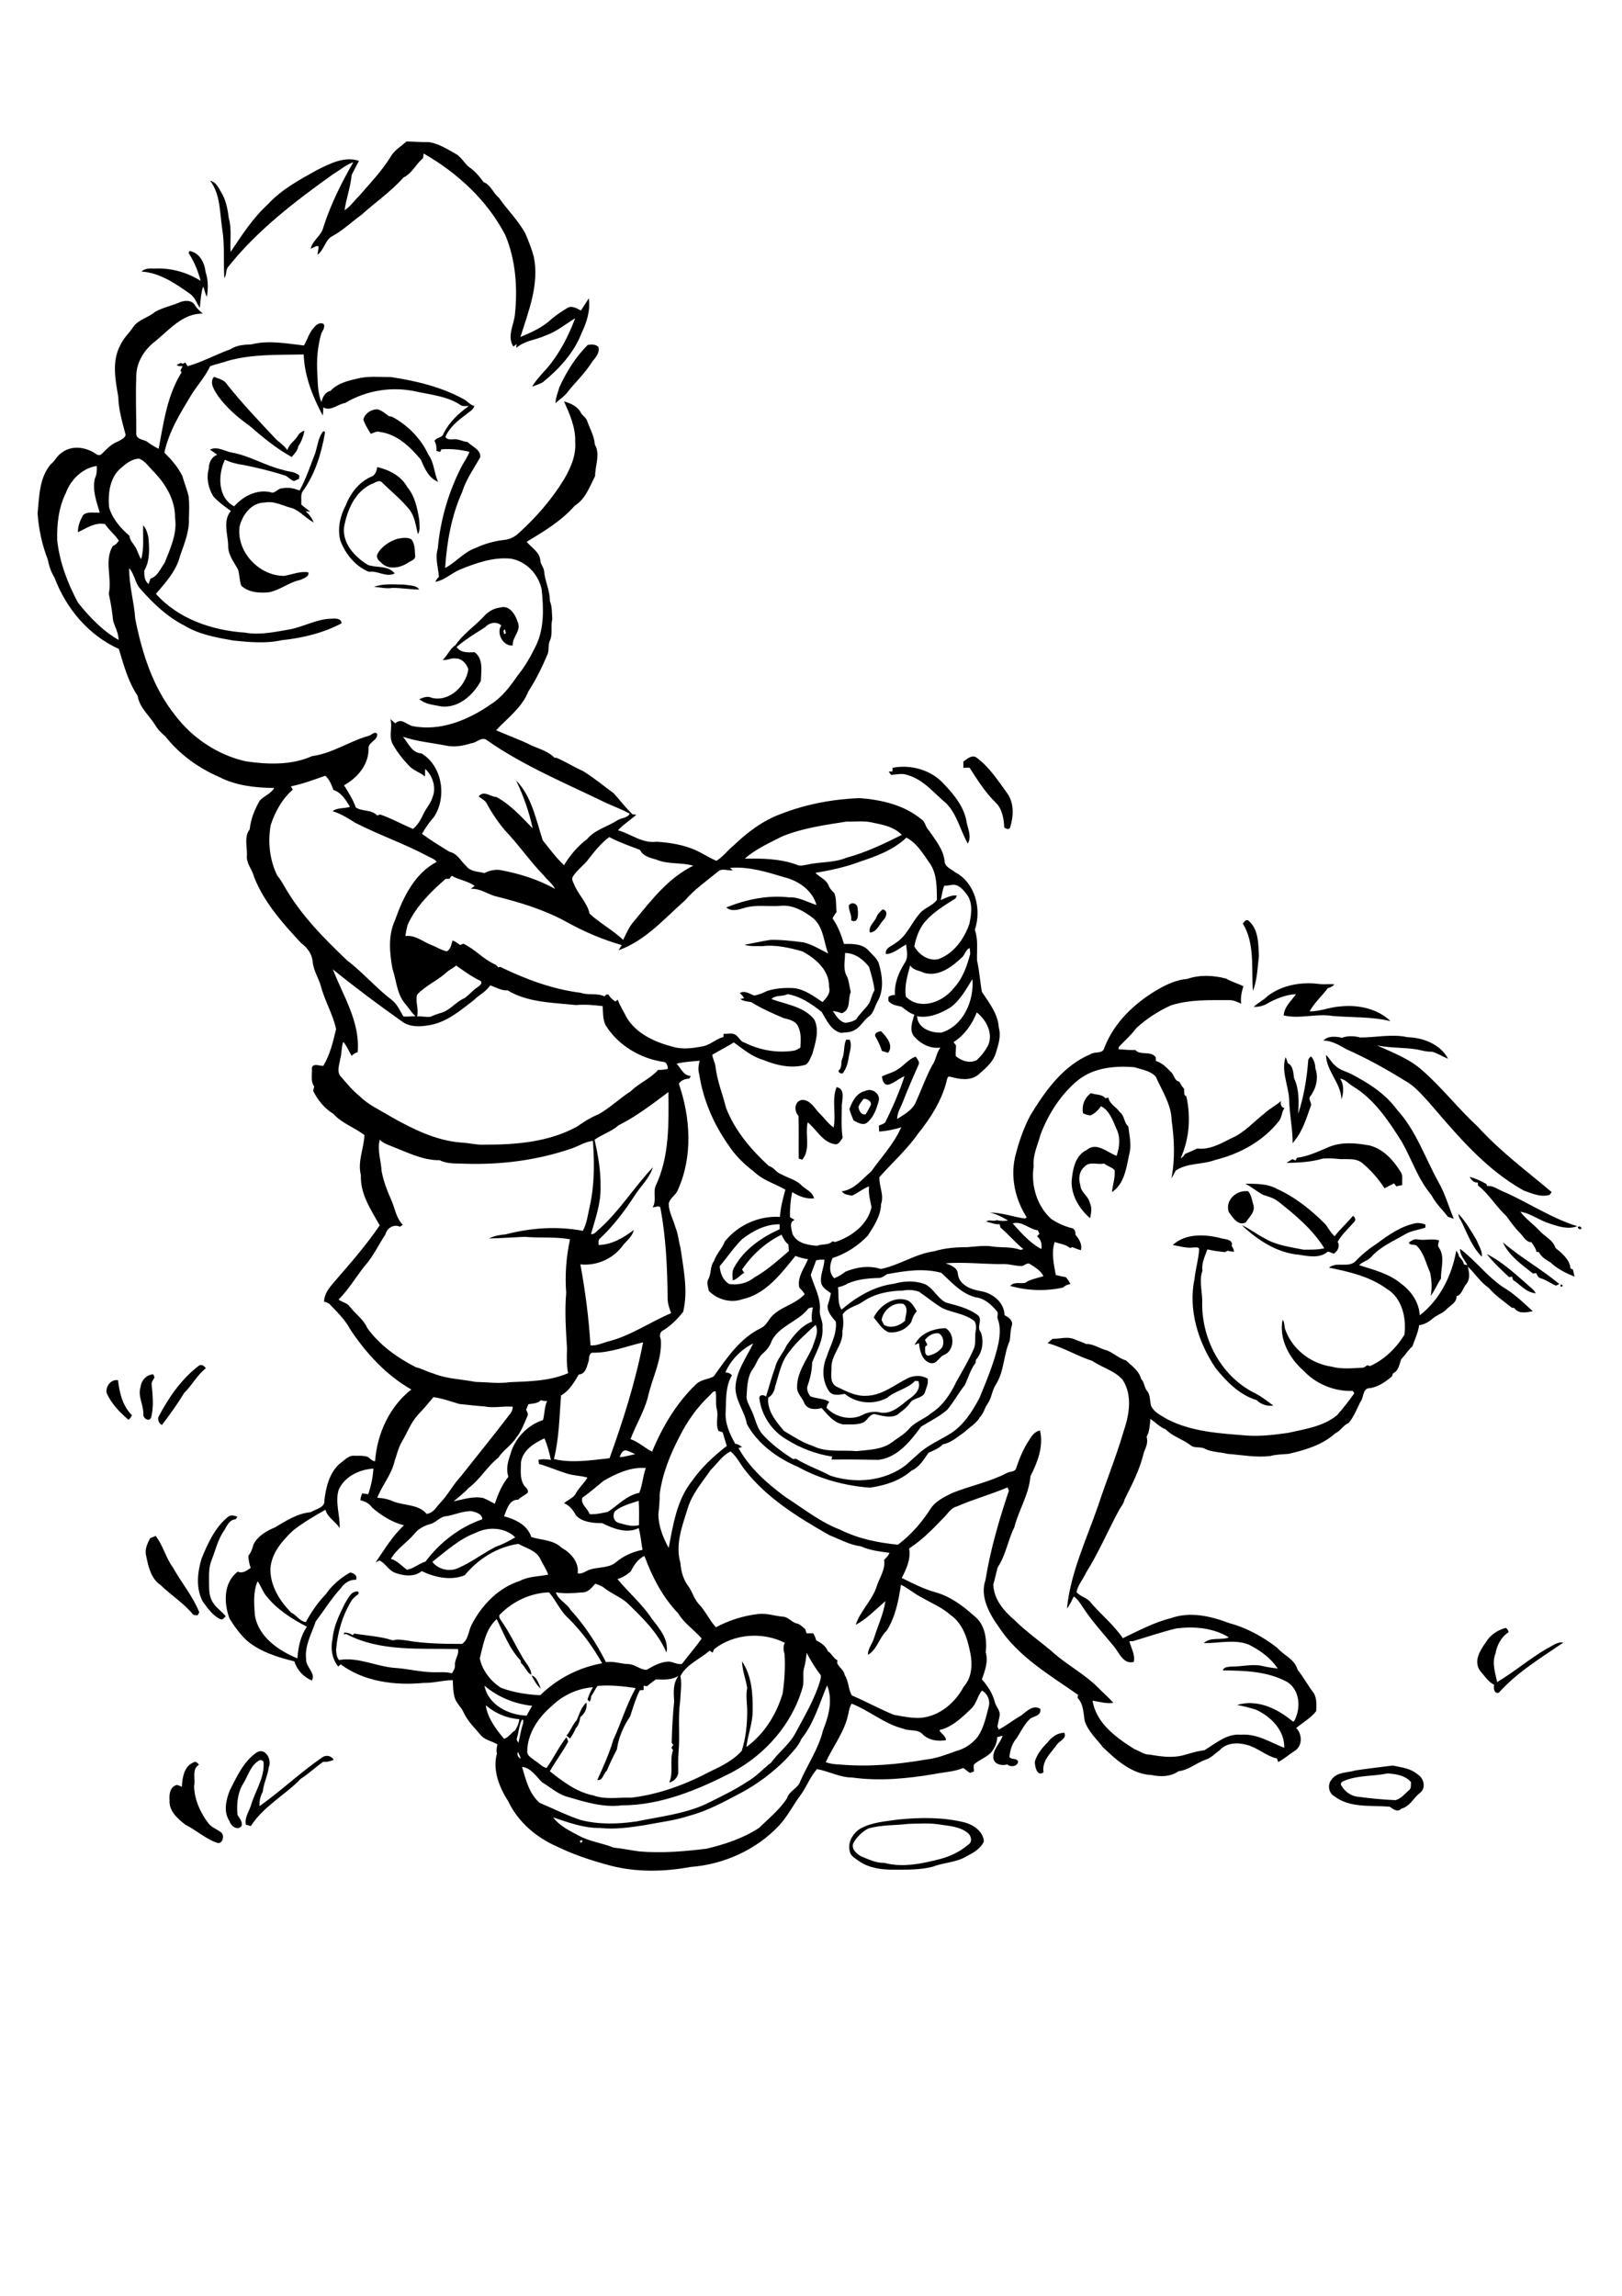 <?xml version="1.0" encoding="utf-8"?>
<!-- Generator: Adobe Illustrator 21.0.2, SVG Export Plug-In . SVG Version: 6.00 Build 0)  -->
<svg version="1.2" baseProfile="tiny" id="Layer_1" xmlns="http://www.w3.org/2000/svg" xmlns:xlink="http://www.w3.org/1999/xlink"
	 x="0px" y="0px" viewBox="0 0 595 842" overflow="scroll" xml:space="preserve">
<g>
	<path d="M333.1,668.9c-4.8,0.6-9.8,0.3-14.6,1.7c-2.3,1.2-4.2,3.1-5.5,5.4c-0.8,2.1,1.2,3.9,2.9,4.8c2.7,1.1,5.5,2.5,8.5,2.4
		c6.7,1.8,13.8,0.3,20.4-1.4c3.8-1,7.4-2.7,10.4-5.3c1.6-0.9,1.1-3.2-0.1-4.2c-2.7-2.3-6.5-2.6-9.9-3.1
		C341.3,668.5,337.1,668.8,333.1,668.9 M329.5,667.3c8.2-0.8,16.5-0.9,24.5,1.1c3.2,0.9,6.8,3.4,6.9,7c-1.2,2.6-3.8,4.1-6.2,5.3
		c-3.8,2.4-8.4,2.3-12.5,3.9c-4.7,1.2-9.6,1.1-14.5,1.1c-4.4,0-9-0.6-12.7-3.2c-1.3-1-3-1.8-3.3-3.6c-0.8-3.2,1.1-6.5,3.8-8.2
		C319.7,668.3,324.7,668,329.5,667.3 M493.1,653.1c-0.7,0.2-1.7,1-1,1.8c1.3,2.3,3.8,4,6.5,4.1c4.4,0.6,8.8,1,13.3,1.2
		c2-0.5,3.4-2.3,4.9-3.6c1-0.7,0.7-2,0.8-3c-2.1-2.5-5.5-3-8.6-3.2C503.7,651.5,498.1,651,493.1,653.1 M497.2,649.3
		c4.5-0.7,9.1-1.2,13.7-1.8c3.2,0.7,6.6,1,9.2,3.3c2.3,1.4,3.1,5.1,0.7,6.8c-2.4,1.9-3.6,4.9-6.7,5.7c-1.5,1.5-3,0.2-4.3-0.7
		c-6.8-0.6-14.7,0.6-20.4-3.9c-2.1-1.2-2.5-4.3-0.9-6.1C490.5,649.8,494.2,650.2,497.2,649.3 M70.9,646.4c0.9-0.7,1.6,0.2,2.1,0.8
		c-2.8,1.7-1.2,5.2-1.8,7.8c0.1,4.9,2.2,9.6,5.1,13.5c1.2,1.7,3.3,2.3,4.9,3.6c1.3,1.2,0.4,4.5-1.7,3.7c-4.2-1.5-7.5-4.6-11.5-6.6
		c-2.8-2.2-6.1-5-5.8-9c-0.2-2.2,0.2-5.1,2.8-5.6c0.6,0.2,1.1,0.4,1.7,0.7C66.9,652,67.5,647.8,70.9,646.4 M94.3,642.6
		c3.2-1.7,5.5,2.9,4.3,5.5c-0.4,3.1-1.9,5.9-2.2,9c-0.9,1.6-1.3,3.4-1.2,5.3c7.9-5.6,15-12.4,23-17.9c1.4-1,3.4-0.6,4.2,0.9
		c-1.2,0.5-2.5,0.9-3.8,0.7c-2.8,1.9-5.3,4.4-8.2,6.2c-5.9,6.1-13.7,10.1-18.4,17.4c-0.6-0.2-1.2-0.3-1.8-0.5c-0.6-2.7,1.3-5,2-7.5
		c1.5-5,4.8-9.7,4.5-15.1c0.1-1-1.2-1.4-1.9-0.8c-3.1,2-3.9,5.8-5.8,8.7c-1.9,3.3-2.2,7.3-1.9,11c0.7,1.4,2,2.5,1.5,4.2
		c-1.5,1.8-3.9,0-4.4-1.8c-2.3-3.4-1.3-7.7,0.1-11.3C86.9,651.5,89.4,645.9,94.3,642.6 M384.3,639c1.5-1.9,3.5-3.5,6.1-3.5
		c1.1,1.9-1.6,2.9-2.6,4.2c-2.2,3.2-5.7,5.9-5,10.3c-2.4,1.7-3.2-2.2-3.2-3.9C380.4,643.3,382.3,641,384.3,639 M211.6,630.8
		c0.9-2.2,1.7-4.8,3.5-6.4c0.4,2.1-0.6,4.1-2.2,5.3c-0.3,1.5-0.6,3.1-1.7,4.1c-0.5,1.4-1.3,2.6-2.1,3.8c-0.4-0.4-0.9-0.7-1.3-1.1
		C209.3,634.9,210,632.5,211.6,630.8 M195,614.5c1.7,0.2,2.7,3.1,3.4,4.8C196.9,618.1,195.9,616.2,195,614.5 M545,602.4
		c1.6-2.8,4.4-4.6,7.4-5.4c0.5,0.4,0.9,0.9,1,1.6c-2.7,1.7-4.3,4.8-4.8,7.8c-1.4,3.4-0.1,7.1,0.6,10.5c6.2-3.7,11.8-8.5,18.1-12.2
		c2-0.9,3.8-2.7,6.2-2.3c-8.2,5.6-17,10.9-23.7,18.4c-1.7,0.5-2-1.7-1.7-2.9c-2.3-1.2-3.6-3.4-5.2-5.2
		C540.5,609.2,542.9,605.3,545,602.4 M55.1,564.1c0.7-0.3,1.4-0.5,2-0.8c2.7,3.4,3.7,8,6.3,11.5c3.1,5.6,7.3,10.5,9.7,16.5
		c-0.2,0.4-0.4,0.7-0.6,1.1c-0.5-0.1-1.1,0-1.6-0.2c-3.4-4.2-8.1-7.1-12-10.9c-3.6-2.4-4.5-6.9-5.3-10.8
		C53,568.2,54.1,566,55.1,564.1 M83.5,556.4c1-0.9,2.4-0.7,3.6-0.1c-0.2,0.3-0.5,0.6-0.7,0.9c-2.2,0.1-3.1,2.3-4.1,4
		c-2.4,3.3-3.2,7.3-4.7,11c-1.2,3-0.9,6.3-0.9,9.4c0,2.4,0.3,4.9,1.9,6.8c1.2,1.7,3,2.7,4.2,4.4c-0.6,0.4-1.1,1.5-2,1
		c-2.8-1.3-4.6-4-6.4-6.4c-2.6-4.8-2-10.6-0.5-15.7C76.2,566.1,78.8,560.3,83.5,556.4 M39.1,510.8c-0.4-2.3,1.6-5.1,4.2-4.6
		c0.5,4.6,1.7,9.5,5.1,12.8c-0.3,0.7-0.7,1.3-1.3,1.7C43.9,517.9,40.8,514.8,39.1,510.8 M51.6,508.6c0.2-2.4,2.2-4.4,4.6-4.6
		c0.1,0.3,0.4,0.8,0.5,1.1c-0.4,0.8-1,1.5-1.1,2.4c0.4,4.1,0.9,8.4-0.2,12.5c-0.8,1.5-2.9,0.2-2.8-1.2
		C52.7,515.2,50.4,511.9,51.6,508.6 M72.9,500.9c1-0.7,2,0,2.6,0.9c-3.2,2.5-5,6.2-7.9,9c-2.5,4.1-5.3,8-8.2,11.8
		c-1-0.5-1.6-1.7-1.3-2.9C61.8,512.6,66.5,505.8,72.9,500.9 M339.3,491.4c0.3,0.6,0.6,1.2,0.9,1.8c-0.2,0.2-0.6,0.5-0.8,0.7
		c0,1.1-0.4,3.1,1.1,3.3c2-0.4,4-1.5,5.2-3.2c0.7-1.7,0.4-4-1.3-5C342.3,488.7,340.5,489.9,339.3,491.4 M335.5,493.3
		c2-4.4,7-6.1,11.4-6.2c3.6,2.2,3.2,8.5-0.8,9.9c-1.7,0.8-2.5,3.4-4.8,2.9c-3.1-0.9-3.9-4.5-4.2-7.3
		C336.6,492.8,336,493,335.5,493.3 M323.4,484c0.2,0.7,0.6,1.3,0.9,1.9c2.5,1.5,5.7,0.3,7.7-1.5c0.1-2.2,1.5-4.5-0.6-6.2
		C327.7,477.4,324,480.5,323.4,484 M320.5,483.2c2.1-4.3,7.4-8.1,12.4-6.3c1.6,0.7,2.5,2.5,3.4,4c-1,1.1-1.6,2.4-2,3.9
		c-1.7,2.7-5.1,4.2-8.3,3.8C323.5,487.6,322.2,485.1,320.5,483.2 M572.5,471.1C574.3,471.2,572.1,472.9,572.5,471.1 M545.4,459.9
		c6.3,3.2,11.4,8.2,16.7,12.8c0.5,0.4,0.9,1,1.3,1.6c-3.5-0.2-5.7-3.2-8.4-4.9c-0.1-0.4-0.2-0.8-0.3-1.2c-0.4,0.1-0.7,0.1-1.1,0.2
		C550.7,465.7,547.8,463,545.4,459.9 M551.3,455.6c6.5,5.6,14.1,9.8,20.7,15.3c-0.4,0.2-0.8,0.4-1.2,0.6c-1.9-0.8-3.6-2.1-5.6-2.7
		c-1-0.2-1.3-1.2-1.7-1.9c-0.3,0-0.9,0.1-1.1,0.2C558.2,463.8,553.5,460.5,551.3,455.6 M516.8,455.7c0.8-0.6,1.8-1.3,2.9-1.2
		c2.7,0.6,5.5-0.4,8.2,0.4c-0.1,0.9-0.7,1.8-0.1,2.6c2.4,3.4,0.7,7.6,0.8,11.4c-1.4,2.1-2.3,4.4-3.8,6.4c0.6-2.8,0.4-5.8-0.2-8.6
		c-1.5-3.3-2.2-7.1-4.8-9.7C519.1,456.1,517.2,457,516.8,455.7 M430.2,456.6c4.8-4.4,12.1-4,18-2.4c1.5,0.3,4.3,0.5,3.6,2.7
		c0.4,0.7,0.9,1.3,0.8,2.2c-0.8-0.1-1.5-0.2-2.3-0.4c-0.2,0.1-0.7,0.4-0.9,0.5c-2.2-0.2-4.4-0.5-6.5-1c-0.9,2.6-2.2,5-1.8,7.8
		c-1.4,3.9,0.1,8-0.1,12c-0.1,13,6.7,26.1,18.3,32.4c2.8,1.3,5.3,3.2,7.8,5.1c-2.2,0.3-4.5-0.4-6.1-2c-6.3-1.9-11.1-6.8-15.1-11.8
		c-6.4-9.5-10.1-21.4-7.7-32.8c0.4-3.7,1.5-7.2,1.7-10.9c-0.3-0.7-1.3-0.5-1.9-0.5C435.3,457.9,432.8,457,430.2,456.6 M579.2,449.8
		c0.4-0.1,1.2,0.4,0.8,0.9C579.4,451.2,578.2,450,579.2,449.8 M535,445.2c2.7,2.8,4.6,6.2,6.6,9.5c0.8,2,2.2,4,2,6.2
		c-3.7-3.6-5.4-8.7-7.7-13.3C535.4,446.9,535,446.1,535,445.2 M450.7,444.4c-1.3-4.4,3-8.1,7.2-7.5c1.2,1.5,1.4,3.4,1.9,5.1
		c0.7,2.6-1.6,4.3-2.8,6.3C454.2,449.8,452.1,446.4,450.7,444.4 M456.8,434.1c3.9,0.1,8-0.1,11.6,1.9c6.8,3.1,12.7,7.8,17.9,13.1
		c1.1,1.5,1.9,3.1,3.3,4.3c2-2.7,4.6-4.9,6.7-7.5c0.8,0.5,1.2,1.6,0.4,2.3c-2.1,2.4-4.4,4.4-6,7.2c0.9,1.7,0.1,3.3-1.4,4.4
		c-0.7-0.3-1.4-0.6-2.2-0.8c-2.8,2.5-6.9,1.8-10.3,1.2c-8.2-0.6-15.5-5.4-21.3-10.9c2.9,1.3,5.4,3.3,8.3,4.8
		c4.3,2.6,9.4,3.2,14.3,4.2c2.6,0,5.2,0.1,7.7-0.5c-4.2-6.8-10.5-12.1-16.7-17c-1.7-1.4-3.8-2-5.8-2.6
		C461,436.9,459.1,435.3,456.8,434.1 M539.1,431.6c2.2,0.6,4.2,1.5,6.1,2.6c0.1,0.2,0.3,0.6,0.4,0.8c2-0.3,3.7,1.1,5.4,1.8
		c9.4,4,17.8,9.9,27.6,12.9c-3.3,1.3-7,0.1-10.2-1c-3.7-1.1-6.8-3.7-10.7-4.3c2,2.6,4.7,4.5,7,6.9c1.9,2.2,5,3.4,5.9,6.4
		c2.3,1.8,5.3,4.3,5.5,7.5c0.2,0.1,0.7,0.3,0.9,0.4c0.2,0.8,0.4,1.7,0.6,2.6c-3.2-1.3-6.3-2.8-8.8-5.2c-1.7-1-3.4-2-4.3-3.8
		c-0.2,0-0.7-0.1-0.9-0.1c-0.2-1.3-1.1-2.4-1.8-3.5c-2.2-0.1-3-2.3-4.4-3.6c-1.8-1.8-3.3-3.9-4.8-6c-3.8-3.5-6.4-8.1-10.4-11.2
		c0-0.3-0.1-0.8-0.1-1.1C540.6,433.8,539.7,432.7,539.1,431.6 M487.6,420.6c4.7-1.9,9.9-1.4,14.8-0.5c5.2,1.3,8.9,5.6,11.6,10
		c0.7,1.4,0.2,3,0.4,4.5c-0.7,0.2-1.5,0.3-2.2,0.5c-0.2-0.3-0.6-0.8-0.8-1.1c-1.2,0.6-2.4,1.2-3.5,1.8c-2.2-3.4-4.9-6.5-8.1-9.2
		c-2.6-2.2-6.2-1.2-9.3-1.6c-1.7-0.2-3.5-0.2-5.2-0.1c-4.4,1.3-8.9,1.5-13.4,1.6c0.7-0.5,1.4-0.9,2.2-1.4c0.3,0.1,0.8,0.4,1.1,0.5
		c0.2-0.3,0.5-0.8,0.6-1C479.9,424.1,483.8,422.2,487.6,420.6 M397.3,408.3c-0.6-2.8,0.6-5.8,2.9-7.4c1.8,0.7,4,0.3,5.3,1.9
		c0.3-0.1,0.8-0.2,1.1-0.3c0.3,2.4,2.9,3.4,4.1,5.3c1.9,1.3,1.5,3.9,3.2,5.3c0.4,3.5,1.3,6.9,0.3,10.4c-1,4.8-1.8,10.8-6.3,13.7
		c0.3-2.7,1.2-5.3,1-8c-1-1.2-2.7-1.5-3.9-2.5c-2.3,0.6-5.2-0.9-7.1,1.1c-2,1.7-2.4,4.4-1.6,6.8c0.1,2.7,3,4,3.5,6.6
		c0.9,1.8,0.4,3.8,0.1,5.6c-3.9-3.4-6.9-8.2-6.8-13.6c0.4-4.3,1.2-9.4,5.6-11.5c3.6-3,7.5,1,10.9,2.2c1.1-3.2,1.5-6.9-0.1-10
		c-1.3-3-2.5-6.6-5.6-8.2c-1,1.4-2.3,2.7-3.9,3.4C399.1,409,398.2,408.7,397.3,408.3 M314.9,406c0.2,1.3,1,3,2.6,2.7
		c0.8-1.1,1.4-2.4,2-3.6c0.1-1.4-1.5-2.2-2.7-2.1C316.1,403.9,315.3,404.8,314.9,406 M317.4,400.1c2.3-1.2,5.4,0.8,5,3.4
		c-0.8,3-1.8,6.1-4.2,8.1c-1.5,1.4-3.6,0.1-5.1-0.7c-0.5-1.4-1.2-2.7-1.5-4.2C312.6,404,314.2,400.8,317.4,400.1 M306.9,398.7
		c3.1,0.6,2.1,4.2,1.9,6.5c0,4-0.3,8.1,0.3,12.1c-0.8,1-1.4,2.7-3,2.3c-4.4-0.8-6.5-5.3-9.8-8c-1.1,4.5,1.2,9.8-2,13.7
		c-0.4-0.1-0.9-0.3-1.3-0.4c-0.1-5.2,0.1-10.5-0.1-15.7c-1.7-1.7-1.5-5.3,1.2-5.8c2.8-0.2,4.5,2.6,6.1,4.5c2,1.8,3.4,4.1,5.6,5.6
		C306.8,408.5,305,403.3,306.9,398.7 M472.9,403.1c-0.3-5.1-3-10.4-1.3-15.4c0.3,0.7,0.6,1.5,0.8,2.2c2,1,2,3.5,2.3,5.5
		c1.9,4.1,1.8,8.7,1.5,13.1c2.1-6.3,3.2-13,3.7-19.7c0.1-0.6,0.6-1,1-1.4c1.1,1.2,1.6,2.8,1.6,4.4c1.3,3.4,0.3,7.4-1.8,10.2
		c-1.1,1.2,0.9,2.6,0,4c-1.5,4.2-2.9,8.8-5.7,12.2c-0.3,0.4-0.6,0.8-0.8,1.1C474.2,414,473,408.6,472.9,403.1 M486.4,386.9
		c1.3,1.1,1.9,2.7,3.3,3.8c1.6,1.7,4,2.2,6,3.2c6.3,3.3,12.5,7.2,16.7,13c7,7.6,10.3,17.6,15.2,26.5c2.5,4.3,3.8,9.1,5.7,13.6
		c-0.7-0.3-1.5-0.5-2.2-0.8c-2-2.6-4.5-4.9-6-7.9c-4.9-5.7-7.2-13.1-10.9-19.6c-4.8-7.6-10-15.5-17.9-20.3c-1.6-0.9-2.8-2.6-4.7-2.8
		c1.5,2.2,1.3,5.2,0.5,7.6C491.9,397.2,486.6,392.9,486.4,386.9 M310.4,381.3c0.3,0,1,0,1.3,0c1,2.2-0.1,4.5-0.4,6.7
		c-0.3,2-0.9,4-2.2,5.7c-0.8,0-1.5-0.2-1.5-1.1c1.5-1.1,0.7-3,1.4-4.4C309.9,385.9,309.4,383.4,310.4,381.3 M492.3,380.6
		c2.1-0.8,4.5-0.7,6.7-0.1c5.8,0,11.6-1.4,17.4-0.1c5.7,0.1,12.1,2.7,14.8,7.9c-2-0.8-3.8-2-5.9-2.6c-1.8,0.1-3.6-0.4-5.4-0.8
		c-4.9-0.8-9.9-0.5-14.8-1.5c5.8,2.6,11.9,4.9,16.7,9.2c7.3,6.4,13.2,14.1,20.3,20.6c8.1,9,17.9,16.2,27.1,24
		c-0.2,0.3-0.5,0.6-0.7,1c-3.3,1-6.5-0.5-9.6-1.6c-14-7.8-24.4-20.3-34.7-32.3c-2.7-2.9-5.3-6.1-8.9-8c-6.9-4.3-14-8.2-21.4-11.5
		c-2.6-1.5-5.3-3.1-8.4-3.2C487.1,379.8,490.1,380.1,492.3,380.6 M321.1,380.1c-0.5-1.3,1.1-1.8,2.1-1.9c2,2,4.7,5.2,2.6,7.9
		c-0.8-0.2-1.5-0.4-2.3-0.7C322.9,383.5,322.1,381.8,321.1,380.1 M465.1,365.2c5.4-4,12.4-5.2,19-4.3c1.8,0.2,3.6-0.1,5.4,0.1
		c-0.6,0.7-1.5,1.2-2.4,1.4c-2.2,2.9-4.9,5.3-6.7,8.5c3.9,0.1,7.5-1.6,11.3-1.8c6.5-0.7,13.6,0.8,18.4,5.4c-7-1.7-14.2-1.3-21.3-1.9
		c-6-1-11.9,1.2-17.9-0.2c0.2-3.2,2.8-5.3,4.5-7.8c-3.8,0.2-7.5,1.7-10.8,3.6c-1.4,0.8-3.1,1.1-4.7,1.1
		C461.4,367.7,463.5,366.9,465.1,365.2 M457,337.5c0.2,0,0.6,0,0.8,0c3.9,3.1,3.8,8.6,4,13.1c-0.5,4.3-0.6,8.8-2.2,12.8
		c-0.6-8.1,0.8-17.4-3.7-24.7C456.2,338.3,456.6,337.9,457,337.5 M321.5,336.4c0.4-1.2,1.4-2.1,2.3-2.9c2.2,0.5,1.3,3,0.1,4.1
		c-1.4,1.6-2.4,4.3-4.8,4.4C318.5,339.6,320.7,338.3,321.5,336.4 M311.4,332c1.2-1.5,3.3-0.5,3.2,1.3c0.3,1.7,0.4,5.7-2.4,4.2
		C312.6,335.6,311.2,333.9,311.4,332 M327.4,281.6c6.9-1.4,14.6,0.9,19.2,6.3c3.6,3.8,7.2,8.3,8,13.7c0.5,2.5,1.9,5.3,0.4,7.8
		c-2.7-4.9-3.9-10.6-7.8-14.7c-4.5-3.7-8.3-8.7-14.1-10.4c-2-0.8-4.1-0.3-6.2-0.1c-0.3-0.4-0.6-0.8-0.9-1.2c0.3,0,1-0.1,1.4-0.1
		C327.4,282.6,327.4,281.9,327.4,281.6 M353.4,279.3c1.4-1,3.2-2.7,4.9-1.4c4.7,3.5,7.9,8.5,11.3,13.2c2.5,3.7,2.2,8.4,0.9,12.5
		c-0.5,0.8-1.5,0.3-2.1-0.1c-0.2-3.3-0.7-6.8-3.2-9.2c-3.8-3.7-6.6-8.2-9.5-12.7c-0.7-0.2-1.5,0-2.3,0
		C353.4,280.8,353.4,280,353.4,279.3 M184.7,231.3c0.1,0.4,0.2,0.9,0.2,1.3c0.2-0.1,0.5-0.3,0.7-0.4c-0.1-0.5-0.3-0.9-0.4-1.4
		C185.1,230.9,184.8,231.1,184.7,231.3 M183.6,222.8c3.2-1,5.5,2.6,6.3,5.3c1.5,3.2-2.1,5.5-1.8,8.6c-3.5,0.5-6.2-4.6-4.2-7.3
		c-1.7-1.6-4.4-1.1-5.9,0.6c-3.6,2.3-7.3,4.5-10.5,7.3c1.5,2.2,4.3,2,6.6,1.9c3.3,2.4,2.4,7,2.3,10.5c-2.8,5.2-8.1,10-14.4,9.4
		c-2.8-0.6-5.9-0.7-8.2-2.7c1.4-0.5,3-1.3,4.5-0.5c6.5,1.7,12.7-4.4,13.5-10.5c-0.7-2-2.3-3.9-4.6-3.9c-1.7-0.3-3.2,0.8-4.8,0.5
		c1.8-1.6,2.6-4.1,4.7-5.4c2.7-4,6.7-6.7,10-10.1C178.9,224.4,181.1,223,183.6,222.8 M137.2,215.2c3.6-1.3,7.5-0.8,11.2-0.8
		c1.8,0.4,4.2,0.1,5.4,1.8c-3.3,0-6.5-0.6-9.8-0.6C141.7,216,139.5,215.4,137.2,215.2 M145.8,197.6c1.7-0.3,3.6-0.7,5.1,0.2
		c1.4,1.7,1.2,4,1.4,6c0.2,1.6-1.8,1.9-2.8,2.7c-2.8,1.8-7.1,2.6-9.6-0.1c-1-0.8-2.1-1.9-1.4-3.3C140,200.4,142.9,198.5,145.8,197.6
		 M138.4,171.3c4.3,1,8.7,3.2,10.9,7.2c2.9,3.4,3.8,7.9,4.5,12.2c0,1.7,0.5,3.6-0.5,5.2c-0.8-3.1-1.1-6.4-3.1-9
		c-2.9-3.6-6.6-6.6-9.9-9.8c-1.2-1.5-2.8,0.1-4.2,0.5c-6,2.9-8.8,9.6-9.9,15.8c-0.6,6,4,10.9,8.8,13.8c3.2,1.1,7.4,0.1,9.8,3.1
		c-3.1,1.6-6.2-1.1-9.5-0.6c-4.9-2-8.5-6.4-10.4-11.3c-1.2-4.4-0.2-9,1.9-13c1.7-4.4,4.8-8.5,9.2-10.5
		C137.7,174.4,138.1,172.8,138.4,171.3 M118.5,158.2c0.5-0.1,0.7,0.1,0.7,0.6c-1.3,7.4-3.5,14.7-7.8,20.9c-1.4,1.5-0.7,3.5-0.9,5.3
		c1,1,2.2,1.7,3.3,2.7c-0.6-0.1-1.2-0.2-1.7-0.2c1.3,1.1,2.3,2.5,3,4.1c-2.8-1.4-4.8-4-7.8-5.2c-3.4-0.8-6.6-2.8-10.2-2.1
		c-4.8,0-8.1,4.4-9.2,8.7c-1.3,9.3,7.1,18.2,16.3,18.2c3-0.5,5.9-1.8,8.9-1.3c0.5,1.6-1.9,2.3-3,2.8c-4,0.8-7.3,3.7-11.4,4.5
		c-3.5,0.4-7.5,0.1-10.2-2.4c-0.7-1.9-0.6-4.1-1.2-6c-1.6-2.8-3.8-5.6-3.6-9c-0.2-4.1-2-8.9,1-12.4c-2.2-1.6-4.5-3.2-6.4-5.3
		c-1.9-3-2.7-6.8-1.7-10.3c0-2.1,1-4.3,3.1-5c-0.9-0.7-1.8-1.3-2.7-1.9c2.8-1.4,5.5,0.7,8.2,1.1c6.5,1.2,12.1,4.8,18.5,6.3
		c2,0.8,4.4,0.5,6.1,2.1c0,0.4-0.1,0.8-0.1,1.2c-0.6,0.3-1.2,0.5-1.8,0.8c-1.5-0.3-2.2-1.8-3.7-2.1c-4.9-1.6-10-2.8-15-3.8
		c-2.3-0.3-4.6-0.9-6.7-1.9c-2.6,5.5-2.7,13.9,3.4,17.1c3.3-3.7,8.2-6.3,13.3-5.2c1.7,0.8,2.7-1.5,4.3-1.4c2.2-0.5,4.3,0,6.4,0.8
		c2.4-4.4,4-9.2,5.8-13.9C116.5,163.3,116.8,160.4,118.5,158.2 M133.3,153.9c0.5-2.3,2.9-3.8,5.1-3.8c1.6,0.4,2.9,1.5,4.2,2.5
		c0.6,0.1,1.3,0.2,1.9,0.6c5.4,3.1,10,7.8,12.6,13.5c2.2,2.9,2.1,6.8,3.6,10c-3.4-1.3-5-5-6.3-8.1c-3.9-4.7-8.8-9.4-15.1-10.2
		c-1.2-0.4-2.2,0.4-3.3,0.7C135,157.4,133.9,155.8,133.3,153.9 M80.1,145.4c-1.3-2-3.5-5-1.6-7.2c1.7,0.7,3.8,1.1,4.8,2.8
		c5.4,6.8,11.4,13.1,17.4,19.5c1.4,1.6,3.5,2.7,4.7,4.6c0.6-2.2,2.7-3.4,3.8-5.2c0.5-1,1.5-1.6,2.5-2c-0.4,2-1.1,4.1-2.3,5.8
		c-0.2,1.6-1.4,2.7-2.4,3.9c-5.6-3.1-10.6-7.2-15.4-11.4C87.2,153.1,83.2,149.6,80.1,145.4 M215.6,126.5c1.4-0.2,2.8-0.3,3.9,0.7
		c0.6,2.2-1,3.9-2.3,5.5c-2.5,4.1-6,7.3-9,11.1c-1.2,1.7-3,2.6-4.4,4.1c0-2.1,0.9-4,1.4-5.9C207.8,136.3,211.2,130.9,215.6,126.5
		 M212.8,675C212.6,677.1,214.8,674.4,212.8,675 M191,645c-0.2-0.9-0.6-1.7-1-2.5C189.5,643.6,190.1,644.5,191,645 M191.4,630.8
		c-1,2.1-1.1,4.5-1.8,6.7c-0.2,0.6,0.2,1.1,0.6,1.6c0.6-2.4,0.9-4.8,1.7-7.1C191.9,631.5,192.2,630.3,191.4,630.8 M184.9,637.7
		c1.8-0.5,2.6-2.3,4.1-3.1c0.7-1.3,1.4-2.6,1.5-4.1c-4.5-0.3-8.8-2.1-12.3-5.1C178.8,630,181.9,634.1,184.9,637.7 M356.3,626.6
		c-3.4,3.3-7,6.8-11.7,7.9c0.6,1.4,2.4,2.1,2.4,3.7c-3,0.5-6.2,0.1-8.5-2.1c-1.8-2.1-4.8-1.1-7.1-2.1c-6.9-1.7-12.4-6.6-19-9.2
		c-0.6,1-0.9,2.1-1.1,3.2c-1.2,6.8-5.6,12.2-8.4,18.3c1.6,0.5,3.3,0.8,4.9,0.8c10.7,1,21.4,0,31.9-1.8c3.8-0.4,7.4-1.8,11-3.1
		c3.1-0.8,6-2.7,8-5.3c2.2-3.3,3-7.2,4-11c0.6-2.3-0.4-4.7-2.5-5.9C358.5,622.1,358.2,624.9,356.3,626.6 M294,637.7
		c-1.2,2.9-3.5,5-5.5,7.3c-5,5.1-10.9,9.5-17.2,12.8c-5.9,3.1-11.9,6.4-18.4,8.1c-5.4,1.8-11,2.4-16.6,3.5c-5.3,0.8-10.7,1.6-16.1,1
		c-6,0.1-11.7-2-17.3-3.9c2.4,3.2,6,4.9,9.4,6.7c4,2.2,8.6,2.7,12.8,4.4c3.2,0.3,6.3,1,9.4,1.4c8.3,0.7,16.5,0,24.7-1
		c6.7-1.6,13.4-3.8,19.2-7.6c3.6-3.5,7.6-6.7,10.3-10.9c0.8-2.8,4.1-3.6,4.9-6.3c2.7-6.2,6.7-11.9,8.3-18.6
		c2.1-5.2,3.7-11.1,1.5-16.5C300.6,624.7,298.6,632,294,637.7 M177.7,618.2c1.4,7.1,8.9,10.8,15.5,11c0.6-1.2,1.3-2.4,2-3.6
		C188.8,624.9,182.6,622.4,177.7,618.2 M295.9,606.2c-0.2,1.8-0.4,3.6-0.9,5.3c-0.7,2.4,0.1,5-0.6,7.4
		c-3.8,13.4-13.7,24.6-25.9,31.1c-12.5,6.4-26.1,12.1-40.4,12.1c-6.9,0.9-13.7-1.3-20.2-3.2c-3.4-1-6.1-3.5-9.1-5.3
		c-2.1-2.1-4.1-5.3-7.3-5.6c1.4,4.7,2.6,9.9,6.5,13.2c5,2.1,9.9,4.6,15.1,6.3c6.6,1.7,13.6,1.5,20.4,0.5c8.6-1.8,17.6-2.7,25.7-6.5
		c5-2.5,10.1-4.9,14.8-8c3.4-1.9,5.9-4.8,8.9-7.1c2.8-3.9,6.8-6.7,9-11c3.3-6.2,7-12.3,9-19.2c0.1-0.7,0.5-1.5,0-2.1
		C298.9,611.6,297.4,608.9,295.9,606.2 M262.1,604.7c-0.3,0.4-0.5,0.9-0.7,1.4c-0.4-0.3-0.7-0.5-1.1-0.7c-3.6,3.1-8.5,5-10.7,9.3
		c0.6,3.1,0,6.2-0.1,9.3c-0.9,6.2,0,12.4-0.6,18.7c-0.2,2.3-0.1,4.6-0.1,6.8c0.2,1.9-1.4,3.9-3.3,4.2c1.7-3.8,0-8,1.4-11.9
		c-0.2-0.2-0.5-0.6-0.6-0.8c0.2-0.4,0.4-0.7,0.7-1.1c-0.2-0.2-0.5-0.5-0.6-0.7c0.1-5.1,0.4-10.2,0.9-15.2c-0.2-3.3-0.5-6.6,1.6-9.4
		c-2.5,1.6-5.5,1.4-8.3,1.3c-1.1,0.8-2.2,1.6-3.2,2.5c-0.3,0-1-0.1-1.3-0.2c0,0.5,0,1.1,0,1.6c-0.5,0-0.9,0.1-1.4,0.1
		c-1.5,3-2.5,6.3-3.5,9.5c-2.5,3.7-4.3,7.8-4.9,12.2c-1.3,2.5-2.6,5.1-3.7,7.8c-1.3,1.1-1.5,3.8-3.5,3.4c2.2-4.8,4.4-9.7,5.9-14.8
		c2.9-6.2,4.8-12.9,8.2-18.9c-4.6-0.7-9.3-1.2-14-0.8c-0.9,1.2-1.4,2.5-2.3,3.7c-0.1,0.7-0.2,1.5-0.6,2.1c-0.2-0.2-0.6-0.6-0.8-0.8
		c0.5-1.6,1.2-3.1,2-4.5c-5.6,0.4-11,2.9-15,6.8c-5,4.2-9.1,10.2-9.1,16.9c0.1,1.6,1.8,2.3,2.8,3.2c1.5,0.8,2.7,2.4,4.3,2.7
		c2.6-3.6,4.5-7.8,7.3-11.3c0.2,0.6,0.6,1.1,0.6,1.7c-2,3.7-4.6,7.1-6.7,10.8c4.8,3.8,9.9,7.7,16.1,8.9c4.4,1.6,9.2,0.6,13.7,0.8
		c10.2-1.2,19.9-4.8,29-9.6c4.2-2,8.5-4.1,11.6-7.6c1.5-4.7,2-9.7,2-14.6c0-2.8-0.6-5.7,0-8.4c-0.5-3.3-1.8-6.4-1.9-9.8
		c3.6,5.3,4,12,3.9,18.2c0,4.5-1.8,8.8-2.3,13.2c6.5-4.7,11-11.9,13.3-19.6c0.7-4.8,1-9.6,0.7-14.4c-0.4-1.4-0.6-2.9,0.1-4.2
		C279.8,598.4,269.4,599.1,262.1,604.7 M183.6,591.9c-0.9,0.6-0.3,1.7,0.2,2.4c3,4.2,5.1,8.8,7.7,13.2c1.1,2.2,3.4,4.2,3.4,6.7
		c-1.5-0.6-2.3-3.1-3.8-4.3c0-0.2-0.1-0.7-0.1-0.9c-4.1-4.2-6.2-10-8.8-15.2c-4.1,3.7-4.9,9.3-6.2,14.4c0.9,4.4,4,8.4,7.8,10.8
		c4.6,1.7,9.5,2.5,14.4,2.7c6.2-6.1,14.2-10.2,22.7-11.7c-3.4-6-7.5-11.7-12.4-16.5c-3-2.7-4.5-6.5-7.1-9.5
		C194.7,584.2,188.3,587.2,183.6,591.9 M93.5,592.4c1.3,7.9,8.7,13,15.6,15.8c0.3-4.1,1.1-8.2,3.5-11.6c-5.6-2.9-11.1-6.4-15.1-11.5
		c-1.2-1.6-1.8-3.5-3-5.2C92.8,583.9,93.2,588.3,93.5,592.4 M231.4,576.3c-1.4,1.2-3,2.3-4.9,2.8c4,4.9,9,9.1,12.5,14.4
		c2.8,3.7,6.4,7.6,5.5,12.6c-3.1-7.3-8.9-12.9-14.5-18.3c-2.5-2.2-5.7-3.3-8.3-5.4c-1-0.8-2.2-1.2-3.3-1.6c-1.3,1.4-2.6,3.2-4.7,3.2
		c-3.3,0.3-6.6,0.5-9.8,0c0.9,2.8,4,4,5.4,6.4c5.2,5.7,9.5,12.3,13,19.2c2.9-0.5,5.6,0.7,8.4,0.7c2.4,0.2,4.2,2.1,6.5,2.1
		c2.4-1.4,4.9-2.8,7.7-3c1.8-0.2,3.5,1.3,5.3,0.8c2.3-3.1,5-6.1,7.2-9.3c-2.8-3.2-6.4-5.5-8.6-9.2c-5.7-5.9-9.6-13.4-12.4-21.1
		C234.1,571.7,232.5,574,231.4,576.3 M174.4,562.2c-6.1,2.3-10.8,6.7-15.8,10.6c2,2.7,6.3,3.8,9.4,2.3c4.9-2.1,9.1-5.4,13.8-7.8
		c2.5-0.9,4.9-2.1,7.2-3.5C185.2,560.1,179.1,559.8,174.4,562.2 M163.4,556.1c-2.3,0.3-3.6,2.5-5.8,2.9c-2.1,0.6-4.1,1.7-5.5,3.4
		c-2.7,3.3-6.5,5.5-8.7,9.3c2.4,0.7,3.9,2.6,5.9,4c2.4-0.4,4.4-2.3,6.8-3c5.2-7,12.6-12.7,20.8-15.5c0.1-2-2.4-2.6-3.9-3
		C169.6,554.1,166.6,555.7,163.4,556.1 M225.6,554.2c-1,1.4-0.6,3.7,1.3,4.3c2.4,0.6,5,1.6,7.5,0.8c0-3,0.1-6-0.1-8.9
		C231.3,551.4,228.1,552.2,225.6,554.2 M221.4,543.1c-2.6,2.1-5.1,4.3-7.8,6.2c-0.7,2.4,2,3.9,2.7,6c2.2,0.2,4.4-0.4,6.6-0.8
		c3.8-2.4,6.9-6.1,11.6-7c1.2-2.9,1.3-6.1,2.4-9.1C231.5,537.9,226,540.4,221.4,543.1 M260.7,539.1c-3.1,4.5-6.8,8.7-8.4,14
		c-2,6.4-4.7,13.4-2.7,20.1c0.2,3.1,1.1,6.3,3.1,8.8c1.3,1.9,1.9,4.3,3.5,6.1c2.5,2.6,4,6,6.4,8.7c4.9-2.6,10.2-4.3,15.8-4.9
		c3-0.3,5.9,0.8,8.8,1c2,0.1,3.2,2.1,5.1,2.5c1.3,0.3,2.1,1.3,3.1,2.1c0.1,0.5,0.3,1,0.5,1.5c0.8,0,1.6,0,2.4,0
		c0.5,0.8,0.9,1.7,1.1,2.6c1.8,0.9,3.5,2,4.3,4c1.4,0.8,2,2.6,3.5,3.3c0,0.3-0.1,0.8-0.1,1.1c0.8,1.6,2.5,2.5,2.8,4.4
		c1.5,2.2,1.2,5.1,2.6,7.4c5.2,2.2,10.2,5,15.4,7.1c3.3,0.6,6.6,1.3,9.9,1.1c6.8-0.6,12.6-5.5,15.7-11.4c3.3-3.6,3.3-9,2.2-13.5
		c-1-4.8-2.8-9.9-7-12.8c-3.1-2.8-7.1-4.4-10.7-6.5c-2.6-1.3-4.8-3.3-7.5-4.6c-0.9,5.8-2,11.7-5.2,16.8c-2.8,2.6-3.5,6.9-6.9,8.9
		c-0.1-2.3,1.7-4.2,2.3-6.4c1.4-4.4,3.4-8.7,4.1-13.3c-3.5,3-6.8,6.5-10.9,8.7c1.6-5,5.9-8.8,7.6-13.8c1-3.4,3.4-6.4,2.8-10
		c0.8-0.8,1.6-1.6,2-2.6c-3.6-0.5-7.2-0.9-10.5-2.4c-4.1-0.5-7.8-2.6-11.6-4.1c-11.4-6.5-23-13.6-31.1-24.1
		c-1.7-2.2-2.9-4.8-5.1-6.6C264.9,533.8,263.1,536.8,260.7,539.1 M227.3,534.4c1.9-0.1,3.8-0.7,5.7-1.1c-1.2-0.5-2.3-1.2-3.6-1.4
		C228.2,532,227.7,533.4,227.3,534.4 M191.1,536.3c0,2.8-0.5,5.9,1.1,8.4c0.5,0.8,1.8,1.5,1.4,2.7c-1,1-2.5,1.5-3.5,2.6
		c-3.3-0.1-4.2,3.6-5.2,6.1c4.2,1.1,8.6,3.2,10,7.6c3.8,1.2,8.2,1,11.2,4c3.3,1.8,6.4,5.3,5.8,9.3c1.6,0.4,2.9-0.8,4.3-1.3
		c3.2-1.1,7-0.5,9.7-2.7c2.8-2.4,6.2-3.9,9.8-4.6c-0.5-2.7-0.7-5.4-1.4-8c-4.3,2.2-9.4,0.2-13.4-1.8c-3.3,0-7.2-0.3-9.6-2.8
		c-1-1.9-2.3-3.7-4.4-4.5c1.4-1.3,3.5-1.9,4.4-3.7c1.1-2.1,3-3.6,4.2-5.7c-2.7-0.8-5.6-0.7-8.2-1.7c-3.2-1-6.3-2.4-9.6-3.3
		c0-0.4-0.1-1.1-0.2-1.5c1.5-0.4,3.1-0.2,4.6,0c-0.6-2.7-1.3-5.4-2.4-7.9C196.1,529.2,191.8,531.7,191.1,536.3 M198.4,513.5
		c-1.2,1.3-3,1.2-4.6,1.5c-0.3,0.7-0.5,1.4-0.8,2c0.3,0.7,0.9,1.5,0.5,2.3c-1.2,2.7-2.2,5.6-4.1,7.9c-1.8,2.9-4.8,4.6-6.6,7.4
		c-4.1,3.2-6.7,8-10.9,11.1c-1.6,1.8-3.6,3.3-5.5,4.9c3.6-0.7,7.2-2,10.9-1.2c1.5,0.6,2.8,1.4,4.2,2.1c1.2-3.5,2.6-7,5-9.9
		c-0.9-2.6-0.3-5.3,0.6-7.8c1.5-6,6.2-11.1,12.1-13c0.6-2.3,0.5-4.8,1.5-7C199.9,513.9,199.1,513.7,198.4,513.5 M159,512.4
		c-1.9,2.3-3.8,4.5-5.8,6.6c-2.5,2.8-3.8,6.4-5.7,9.6c-1.4,2.3-1.9,4.9-2.8,7.4c-1.1,4.9-4.6,8.8-6.3,13.3c2.1,0.1,4.1,0.5,6,1.4
		c4,1.5,9.2,1,12.1,4.5c2.1-0.2,3.3-2,4.5-3.5c3.1-3.1,5.1-7.1,8.1-10.3c5.8-7.4,11.8-14.7,17.5-22.2c0.8-0.9,1.5-2,1.5-3.3
		c-3.5-0.3-7,0.6-10.4-0.1c-3.1-0.2-6.1-0.6-9.2-0.9C165.4,514,162.2,512.8,159,512.4 M260.3,511.8c-4.5,4.2-8.1,9.3-10.9,14.8
		c-3.5,6.7-6.4,13.8-7.4,21.3c0,2.6-0.2,5.1-0.5,7.6c0.1,4.3,1.7,8.4,3.8,12.2c1.6-8.5,3-17.6,8.5-24.5c3.5-5,8-9.2,12.8-12.9
		c-0.5-1.7-1-3.3-1.5-5c-0.5-0.2-1-0.3-1.5-0.5c-1.3-2.6,0.1-5.5-0.7-8.1c-0.5-2.1,0-4.3-0.4-6.4C261.6,510,261,511.2,260.3,511.8
		 M217.8,496.1c-1.7-0.2-1.7,1.7-1.8,2.8c-0.7,2-1,5-3.7,5.2c-1.7,2.9-3.5,6-6.5,7.7c-0.6,7.8-0.7,15.7-2.6,23.3
		c6.7,1.6,13.7,0.4,20.4-0.3c5-13.9,9.5-28,12.3-42.5C229.9,493.7,224,496.1,217.8,496.1 M331.3,473.3c-5.1,0.1-10.5,1.1-14.8,4.1
		c-2.4,1.7-5.8,2.1-7.4,4.7c0.3,2,0.4,4-0.1,6c0.5,4.9-3.9,8.4-4,13.2c0.1,2.5-0.8,5.7,1.8,7.2c3.4,1.6,6.9,3.6,10.8,3.4
		c5.9,0,10.6-4.1,15.7-6.6c2.2-0.9,4.8-1,7,0.3c0.4,1.8-0.6,3.5-1.1,5.3c-1.1,2-4,1.7-5.3,3.5c-1.2,1.9-3.1,3.1-4.8,4.5
		c-2.6,1.3-5.6,0.3-8.3-0.3c-1.9,0.1-2.6,2.3-4.1,3.1c-2.4,1-5,0.6-7.4,0.7c-3.5-0.6-5.7-3.6-7.9-6c-2.3,0.6-5,0.7-6.3-1.7
		c-0.7-2.1-2.9-3.7-2.7-6.1c0-5.4,3.5-9.7,5.6-14.4c0.8-2.7,2.5-5.6,1.2-8.3c-3.4,3.1-6.9,6.1-9.7,9.9c-3,3.6-3.7,8.2-5.1,12.5
		c-0.3,1.8-1,3.4-2.6,4.3c-0.5,4.7,2.9,8.8,5.8,12.2c3.4,2,6.8,4.3,10.6,5.5c5,2.5,10.6,1.4,16,1.9c4.4-0.5,9.1-0.5,12.8-3.1
		c2.2-1.7,4.7-3,6.5-5.1c2.2-2.6,5.7-3.6,8.2-5.8c4.2-2.7,7-7,9.1-11.4c2.2-4,4.6-7.9,6.4-12.1c0.9-2,0.3-4.3,0.7-6.5
		c0.3-1.5,0.3-3.6-1.3-4.3c-3.3-2.2-7.3-2.5-10.8-4.1c-3.1-1.8-5.8-4.1-8.7-6.1C335.1,473.1,333.2,472.9,331.3,473.3 M325.4,467.3
		c-1,0.6-2,1.5-3.3,1.4c-3.8,0.1-7.6,0.5-11.1,2c-1.1,0.7-2.3,1.1-3.6,1.4c0.4,2.7-0.3,5.7,1.3,8.2c5.5-4.7,12-8.6,19.3-9.5
		c3.8-1.1,8-1.2,11.6,0.3c2.9,1.6,4.4,5.1,7.4,6.6c4,1.1,8.1,2,11.5,4.5c2.3,1.5-0.5,4.5,1.3,6.4c1.2,3.4,0.6,7.4-1.8,10.1
		c-0.1,0.4-0.1,0.7-0.1,1.1c-1.9,2.4-2.7,5.5-4,8.2c-2.3,2.9-4.1,6.3-6.5,9.1c-2.9,2.5-6.3,4.1-9.5,6.1c-3.9,5.3-8.6,11.3-15.6,12.2
		c-5.8-0.1-11.5-0.2-17.3-0.1c0.1-0.4,0.2-0.7,0.3-1.1c-6-0.9-11.7-3.1-16.8-6.3c-5.3-3.1-9.1-8.7-9.9-14.8
		c-0.3-1.6,1.4-1.8,2.4-0.9c1.1-3.5,2-7.1,3.3-10.5c0.6-3.1,3-5.4,4.2-8.2c2.5-3.5,5.2-7.2,9.4-8.8c-0.3-1.7-0.1-3.5,0.3-5.2
		c-0.8,0-1.6,0.1-2,0.8c-3.8,4.5-10.3,6-13.1,11.4c-0.6,1.9-1.8,3.4-3.3,4.7c-1.6,1.4-2.2,3.4-3.3,5.2c-2.3,2.8-2.4,6.6-2.6,10
		c-0.3,2,0.9,3.6,1.6,5.3c1.5,2.9,1.9,6.3,4,8.9c3.3,3.7,7.3,6.7,11.4,9.3c0.3,0,0.8-0.1,1.1-0.1c4,2.5,8.5,4,12.6,6.2
		c9.1,3,19.8,2.1,27.6-3.8c1.9-1.7,3.8-3.4,5.7-5.1c3.4-2.7,7.3-4.4,11-6.7c4.7-3.1,7.8-8,10.4-12.9c2.7-6.6,5.5-13.2,7-20.2
		c0.5-2.9,0.8-6-0.3-8.8c-0.4-0.9,0.4-2-0.3-2.8c-2-2.4-4.5-4.7-7.7-5.1c-5.3-1.3-8.9-5.5-12.7-9C338.7,465,331.9,466.1,325.4,467.3
		 M299.4,462.2c-0.6,1.8-1.4,3.6-2,5.4c1.3,4.4,3.9,8.6,3.3,13.3c0,2.1,1.3,3.9,1,6c0.4,4.6-2.2,8.7-3.8,12.8c0,3.1-0.8,6.1-1.8,9
		c-0.1,1.2,0.4,2.5,1.2,3.4c2.2,0.9,4.9,0.7,6.9,2c-0.5,0.7-0.9,1.4-1,2.2c3.4,3.7,9.5,4.9,13.8,2.3c1.9-0.8,4.1-1.1,6.2-0.5
		c4,0.5,7.2-2.6,10.1-4.9c2.3-1.5,4.6-3.7,3.6-6.7c-0.3,0-0.9,0-1.2-0.1c-2.8,3-7.2,3.6-10.2,6.2c-4.9,2.7-11.2,2.2-15.6-1.4
		c-1.9,0.3-4.5,0.9-5.8-1c-2.5-3.7-2.6-8.5-0.9-12.5c1.4-4.3,3.9-8.4,3.4-13c-1.4-1.7-3.2-3.5-3-5.9c0.5-1.5,0.9-3,1.2-4.5
		c-1.3-1-2.9-1.8-3.5-3.5c-0.7-3,1.1-5.9,1.1-8.8C301.6,461.9,300.5,462,299.4,462.2 M272.3,454.4c-3.1,3-5.5,6.7-8.3,10
		c0.2,2.5,1.2,5.2,3.5,6.5c3.2,0.5,6.7-0.3,9.2-2.4c4.7-2.6,8.6-6.2,12.7-9.7c-0.1-0.8-0.1-1.6-0.2-2.4c-1.2-0.9-1.9-2.3-2.5-3.6
		c-5.9,2.9-10.8,7.4-14.5,12.8c0.3,0.4,0.5,0.8,0.8,1.2c-1.5,0.8-2.5,2.3-4.2,2.8c-0.1-1.7-0.4-3.6,0.7-5.1
		c3.6-6.4,9.9-10.7,16.5-13.7c0-0.6,0-1.2,0-1.8C281,448.9,276.2,451.4,272.3,454.4 M371.5,448.7c3.1,3.5,6.4,7.2,10.5,9.4
		c0.3-1.7-0.1-3.6-1.6-4.7c0.3-0.3,0.6-0.6,0.9-0.9c-0.2-0.5-0.4-0.9-0.6-1.3C377.6,450.9,374.8,447.6,371.5,448.7 M140,429.6
		c0.7,3.6,2,7.1,3.5,10.4c1.4,3.1,1.8,6.8,4.3,9.2c-0.4,0.2-0.7,0.5-1.1,0.7c-2.2-1.1-4.8,0.5-5.3,2.8c-2.6,3.9-4.6,8.3-7.8,11.8
		c-3.1,4-5.8,8.5-9.4,12.1c1.3,1,3.2,1.2,4.2,2.7c2,2.6,5,4.6,6.3,7.7c4.5,6.3,11,10.9,17.8,14.4c2.2,0.5,4.2,1.7,6.4,2.3
		c4.9,2,10.3,2.1,15.5,3.1c4.3,0.1,8.5,0.7,12.8,0.1c7.2-0.3,14.5-0.4,21.2-3.3c-0.6-3-0.5-6-0.4-9c-0.4-6.8-0.9-13.6-0.3-20.4
		c-0.5-6.6,0-13.2,1.4-19.7c-5.5-1-11.1-0.4-16.6-0.9c-4.4,0.2-8.7,0.5-13.1,0.6c1.9-1,4-1.3,6.1-1.5c9.2-2.4,18.9-3.1,28.3-1.3
		c1.5-2.7,1.8-5.8,2.5-8.8c1.8-7.9,1.8-16.1,1.2-24.2c-2.8,0.3-5.2,1.9-7.8,2.8c-12.5,4.3-25.8,6-38.9,5.6c-3.2-0.2-6.6,0.2-9.5-1.3
		c-5.8,0.1-11.3-2.6-16.6-4.7c-1.8-0.8-3.9-1.3-5.4-2.8C138.3,421.8,139.8,425.7,140,429.6 M226.9,412.7c-2.6,2.3-6,3.3-8.8,5.3
		c1.3,5.7,2.3,11.4,2.2,17.2c0.2,6-1.9,11.7-3.5,17.4c1.4,0.2,2.2-1.3,3.2-2c7.4-6.7,12.7-15.3,19.5-22.5c-1.3,4.2-4.7,7.1-6.9,10.7
		c-3.6,5.5-7.6,10.8-12.4,15.3c-0.9,0.6-0.6,1.7-0.6,2.5c4.9-0.1,9.1-2.7,12.9-5.5c-0.6,2.7-3.1,4.2-4.5,6.3
		c-3.6,4.5-9.4,6.9-15.1,6.3c1.8,9.8,3.1,19.7,3.7,29.7c2.1,0.2,4.1-0.7,6-1.3c8.5-2,15.7-7.2,23.6-10.5c-0.7-1.8-1.3-3.6-1.3-5.6
		c-0.1-11-0.6-22-2.6-32.8c-0.2-1.4-2-0.4-2.9-0.4c1.6-2.5,0-5.5,1.2-8.1c5-10.6,4.7-22.7,4.6-34.2
		C239.3,404.9,233.5,409.4,226.9,412.7 M248.2,390.1c1.6,1.7,2.5,4.4,5.2,4.5c-0.1,0.3-0.4,0.8-0.6,1c-1.5,0-2.9,0.6-3.8,1.8
		c4.3,12.4,5.2,26.7-0.3,38.9c-0.7,2.1-3.1,3-3.4,5.3c0.1,3,1.7,5.7,2.5,8.6c1,2.4,1.1,4.9,1.8,7.3c1.1,7.8,2.9,15.8,1,23.6
		c-2.2,2.8-4.7,5.3-7.8,7.1c-0.9,0.8-0.8,2-0.4,3c0.6,7.5-3.3,14.3-4.8,21.5c-1.5,5.3-4.4,10-6.3,15.1c2.9,1,5.2,3.2,7.9,4.6
		c3.8-9.2,9-17.9,16.2-24.8c1.8-1.7,4.4-1.7,6.4-2.8c4.8-6.7,9.6-14,17.3-17.7c1.7-0.8,2.6-2.5,3.6-3.9c3.4-4,9-4.7,12.5-8.6
		c-0.6-0.9-1.3-1.7-2-2.4c-0.8-3.9,1.8-7,3.2-10.4c-1.6-0.2-3.1-0.6-4.6-1.2c-5.3,6.5-10.8,14-19.5,15.9c-4.3,1.5-9.2,0.1-12.3-3.1
		c-0.2-1.4-0.9-2.9-0.2-4.2c1.2-2.1,0.6-4.7,2.1-6.7c0.9-2.7,3-4.6,4-7.2c4.8-6,12.5-9.5,20.2-9c0.2-3.4,1.1-6.7,2-10
		c-3.8-2.2-8.2-3.4-11.4-6.5c-3.7-2.8-7.1-6.1-9.6-10c-5.4-7.7-9.2-16.6-10.6-25.8c-0.5-1.6-0.3-3.4,0.2-5
		C253.8,389.3,250.9,389.4,248.2,390.1 M358.3,371.3c-1.7,4.4-4.5,8.3-8.5,10.9c0.3,0.4,0.6,0.8,0.9,1.2c0,1.3-0.2,2.6-0.1,3.9
		c2.1,1.8,5.1,2.8,7.7,1.5c1.7-1.6,3.3-3.6,4.3-5.7C364.3,378.8,361.7,373.9,358.3,371.3 M348.6,369.5c-3.6,2.2-7.9,4-12.2,3.2
		c0.2,4.4,5.2,6.2,8.9,6c8.1-2.4,12.1-11.8,11.4-19.6C354.4,362.8,352.2,366.9,348.6,369.5 M122.1,355.5c3.8,9.8,10.1,19.4,9.1,30.4
		c-0.8,0.2-1.6,0.7-2.2,1.3c-1.1-1.7-1.7-3.6-3.1-5.1c-0.7,2-0.5,4.2-1.1,6.3c-0.3,2.1-1.4,4.6,0.2,6.4c2.2,2.5,4.3,5.1,6.9,7.2
		c3.3,3.3,7.7,5.2,11.6,7.6c7.8,4.4,16.2,8.6,25.3,9.4c3.1,0.1,6.1,1,9.3,0.8c11.5,0,23.4-1,33.7-6.7c2.4-1.7,4.9-3.3,7.7-4.4
		c4.3-2.4,7.8-5.9,11.9-8.5c3-3,7.2-4.6,10-7.8c1.2,0,2.4-0.1,3.6-0.4c-0.1-0.9-0.2-2.1-1.3-2.5c-8.7-1.2-17-6.1-21.6-13.6
		c-1-2.2-0.9-4.6-1-6.9c-3.2-0.4-6.5-0.7-9.8-0.4c-8.5-0.9-17.7-0.9-25.1-5.4c-2.3,0.2-4.3-1.2-6.4-1.8c-1.5,2.3-4.1,3.5-6,5.4
		c-4.7,3.6-9.4,7.7-15.4,9c-3.4,0.7-7.3,1.1-10.4-0.8C139.2,368.8,130.5,362.3,122.1,355.5 M163.7,356.7c-3.3,3-7.7,4.8-10.7,8.1
		c-0.7,2.6,0.7,5.3,0,8c1.6-0.2,3.3,0.3,4.9,0.1c1.3-0.6,2.7-1.1,4.1-1.5c3.2-1,5.3-4,8.3-5.3c1.8-1.1,3-2.9,4.8-4
		c0.7-0.5,2.2-1.5,1.1-2.4c-3.2-1.5-6-3.6-8.9-5.6C166.3,355.1,164.8,355.6,163.7,356.7 M310,349.5c0,2.9-0.9,6.1,0.8,8.8
		c0.7,1.8,0.8,3.7,1.3,5.5c-1.2,2.6,0.2,6.5-3.3,7.8c-1.1-0.4-2.2-0.7-3.3-0.8c1.2,1.7,2.4,3.9,4.6,4.3c1.4-0.1,2.9-0.5,4-1.3
		c1.3-2.1,3.3-3.7,4.7-5.8c0.8-1.5,1-3.3,2-4.8c-0.3-2.9-1.2-5.8-2-8.6C316.7,351.9,313.6,349.5,310,349.5 M353,351
		c-3.7,3.5-8.5,7.3-14,5.8c-1.7-0.9-4.1-0.9-5.1-2.8c-1,3.7-2.2,7.6-1.6,11.5c5,5.1,13.2,2.2,17.2-2.7c3.5-3.6,5.2-8.3,6.4-13
		c0-0.7-0.1-1.4-0.2-2.1C354.3,348.2,354,350,353,351 M346.4,324.8c-0.7,1.7-0.9,3.5-1.3,5.3c1.9-0.8,3.8-1.9,5.9-1.7
		c-0.2,0.5-0.3,1.1-0.8,1.3c-4,2.5-8.1,5-11.1,8.6c-2,2.5-3.1,5.7-3.7,8.8c1.7,3,5.1,5.4,8.7,4.7c5.7-2,9.6-7.4,11.5-13
		c0.8-3.7,1.4-8.2-1.3-11.2c-1.2-1.6-2.8-3.3-4.9-3.1C348.4,324.6,347.4,324.9,346.4,324.8 M267.8,318.3c0.2,0.2,0.7,0.7,1,0.9
		c-1.8,0.2-4.1-1-5.6,0.6c-4,3.3-8.4,6.3-11.8,10.3c-7.6,6.7-14.6,14.9-24.5,18.4c0.4-0.6,0.8-1.3,1.2-1.9c-7.1-2-13.8-4.9-20.3-8.5
		c-8-4.4-16.8-7.1-25.6-9.3c-3.2-0.7-6-3.1-9.5-2.8c0.5-0.4,1-0.8,1.4-1.1c-2.4-1.8-5.8-2.2-8.4-3.7c-0.3,0.3-0.6,0.7-0.8,1.1
		c-0.5,0-1,0-1.4,0c-5.5,4.8-10.8,10-13.9,16.7c-0.4,1.4-0.7,2.8-0.9,4.3c3.6-0.5,6.5,2.1,9.6,3.3c1.9,0.7,3.6,1.9,5.6,2.3
		c1.4-0.7,1.7-2.6,2.1-4c1,0.4,1.9,1,2.8,1.7c0.4-0.2,0.8-0.4,1.2-0.5c4.2,2,7.2,5.6,11.4,7.5c0.6,0.2,1,0.7,1.4,1.2
		c0.2-0.1,0.5-0.2,0.7-0.2c9.3,4.5,19.1,8.2,29.5,9.5c2.8,1,6,0,8.7,1.3c0.3-0.2,0.5-0.5,0.8-0.7c0.2,0,0.6,0.1,0.8,0.1
		c0.5,1.1,1.4,1.8,2.4,2.5c0.3-0.2,0.6-0.4,0.9-0.7c0.8,2.3,2.2,4.4,3.3,6.6c3.6,6,10.4,9,16.9,10.7c3.7,1.1,7.5,0.5,11.2-0.2
		c2.7-0.6,4.7-2.7,7.4-3.4c0-0.3,0-0.8,0-1.1c1.6,0,3.5-0.6,4.8,0.6c1,0.9,1.6,2.3,3,2.6c5.6,2.8,12,3.9,18.2,2.9
		c0.8-0.2,1.5-0.7,2.2-1.1c0.1-2.5,0.4-5.1-0.7-7.4c-0.7-2.3-3.3-2.9-5.4-3.4c-4-1.7-8.1-3.5-11.8-5.8c-1.4-0.4-2.9-0.3-4.1-1.2
		c0.4-0.1,1.1-0.3,1.4-0.3c-0.4-0.7-1-1.3-1.6-1.9c1.7-1.1,3.6,0.3,5.2,0.9c1.7-0.2,3.4-1,4.9-1.7c3.2-1,6.5-1.2,9.8-1
		c3.9,0.5,7.2,2.9,10.4,5.1c1.5-1.5,3.1-3.3,2.4-5.6c0.2-6-4.9-10.4-9.8-13c-4.7-1.3-9.7-2.5-14.6-1.9c-2.2-0.1-4.5,0.2-6.6-0.5
		c3.2-0.6,6.3-1.3,9.5-1.8c4-0.1,8.1,0.4,12.1,0.9c3.3,0.8,6.1,2.6,9.1,4.1c-1.7-4.4-1.7-9.9-5.7-13.1c-3.3-2.5-7.3-4.8-11.6-4.4
		c-4.4,0.4-8.9-0.5-13.2,0.7c-2.3,0.7-4.9,1.6-6.9-0.1c7.3-2.9,15.1-4.6,23-3.7c3.6-0.2,6.8,1.8,10.1,2.8
		c-1.5-5.4-6.6-8.9-11.9-10.2C281.3,319.8,274.6,317.7,267.8,318.3 M315.5,316c-5.3,2-10.8,3.2-16.4,4.1c1.5,1.6,3.8,2.3,4.8,4.5
		c0.4,1.2,1.3,2.1,2.2,3c0.8,2.2,0.5,4.6,0.8,6.9c-0.6,0.7-1.1,1.5-1.5,2.3c2,2.8,3.2,6.1,4.2,9.4c3.1-0.1,6.9-0.1,9.1,2.5
		c1.3,1.4,2.8,2.6,3.6,4.4c1.4,4.6,2.1,10.1-0.5,14.4c-1,1.8-1.3,4.1-3.1,5.3c-1.9,1.4-3,3.8-5.1,4.9c-1.5,1-3.4,0.9-5.1,1.1
		c-3.7-0.9-5.3-4.7-7.1-7.7c-3.7-2.9-7.7-5.7-12.5-6.5c-1.9,1-4.4,0.2-5.9,1.8c5.4,2,11.9,2.7,15.7,7.5c2,4,0.4,8.6-0.7,12.6
		c-0.7,1.4-1.1,3.1-2.5,4c-5.2,1.5-10.7,0.2-15.6-1.8c-4.1-1.2-7.4-4-10.7-6.4c-2.6,1.6-5.3,3-7.9,4.5c0.1,1.5,1.1,3,1.2,4.6
		c0.6,5.1,2.6,9.9,3.8,14.8c3.2,8.4,9.2,15.4,15.7,21.4c1.9,0.5,2.8,2.5,4.7,3.1c2.3,1.3,5.1,1.9,7.1,3.8c1.6,1.7,4.3,2.5,4.8,5
		c-2.9,0.3-5.6-0.8-8-2.3c-0.6,3-0.9,6.1-0.8,9.2c0.5,0.3,1.1,0.7,1.7,1c-2.2,0.8-1.1,3.4-0.8,5.1c1.6,3.5,5.6,4.1,9,4.4
		c1.8-0.8,4.1-0.1,5.6-1.6c0.4,0,0.7,0.1,1.1,0.2c6-2,11.9-6.3,13.3-12.8c-0.5-2.5-1.2-5-0.9-7.6c-2.3,0.8-4.1,2.5-6.3,3.4
		c-1.3-0.3-2.9-0.3-3.7-1.6c4.6-0.6,7.5-4.5,10.8-7.3c3.8-5.3,8.4-10.2,11-16.2c-2.7,0.9-5.4,1.4-8.1,1.6c0-0.7-0.1-1.5-0.1-2.2
		c0.8-0.3,1.6-0.6,2.3-1.1c2.7-5.5,5.2-11.1,7.1-17c-2.1,0.8-3.8,2.6-6,3.1c-1.7,0.2-2.1-1.7-2.3-3c1.9-1,4.1-1.4,5.8-2.6
		c2.3-1.4,4-3.8,6.6-4.7c0.5,0.9,1.7,1.9,1,3.1c-1.9,4.3-3.8,8.6-5.5,13c-0.8,2.3-2.3,4.3-2.3,6.8c2.6-1.7,5.7-3.3,6.9-6.3
		c2-4.4,3.6-9,5.9-13.3c1.5-2,1.5-4.6,3.1-6.6c-3.7,0.5-7.2-1.3-9.6-4c-2-2.3-0.7-5.5,0-8.1c-1.8-0.5-3.2-1.8-4.7-2.9
		c-1.7-0.4-3.6-0.6-4.8-2.1c0-0.4,0-1.1,0-1.5c0.7-0.5,1.5-0.7,2.4-0.7c-0.3-4.3,1.4-8.3,3.6-11.8c1.4-2,0.7-4.5,0.5-6.7
		c-2.4,1.2-4.5,3.4-7.4,3.5c-0.5-2.3,2.2-2.9,3.6-4.1c4.1-2.6,5.7-7.3,8.8-10.8c1.7-2.1,4.8-2.8,6.3-5c-0.1-4.4,0.1-9.3-2.5-13.2
		c-2.5-3.5-4.7-7.5-8.7-9.6C327.6,311.8,321.5,314,315.5,316 M223.5,307c-2.9,2.1-5.2,5-7.4,7.8c-1.7,2.4-4.3,4.1-5.9,6.6
		c-0.6,0.9-0.1,1.9,0.3,2.7c1.5,3.9,4.9,6.9,5.8,11c3.8,3.5,8.5,6,12.3,9.6c1.2-2.5,2.3-5.1,4.2-7.1c6.2-7.6,12.5-15.7,21.5-20.1
		c-4.4-1.3-9.1-0.4-13.4-2.2c-2.3-0.7-5-1.2-6.1-3.6C231.1,310.3,227.1,308.9,223.5,307 M286.8,306.8c-4.7,2.4-9.6,4.6-13.6,8.1
		c6.4-0.1,12.9,0,19,2.2c1.2,0.7,2.6,0.2,3.9,0c4.7-1.1,9.7-0.6,14.3-2.5c7.1-1.9,13.8-5.1,20.4-8.4c-2.6-2.8-6.6-3.7-10.2-4.4
		c-3.3-0.9-6.7-0.4-10-0.5C302.4,302.6,294.3,303.7,286.8,306.8 M106.7,288.4c0.2,0.4,0.5,0.8,0.7,1.2c-3.9,3.4-6.5,8.1-8.1,13
		c-1.1,6.2-0.4,12.8,2.4,18.5c1.1,1.3,1.9,2.7,2.7,4.1c5.9,10.3,14.3,18.8,22.8,26.9c5.9,4.5,10.7,10.2,16.6,14.7
		c2,1.6,2.9,3.9,4.2,6c1.5,0.1,2.9-0.1,4.4-0.1c-1.6-1.5-2.7-3.4-4.2-5.1c-2.7-3.6-2.8-8.1-4.2-12.2c-1.1-5.9-1.7-12.3,0.9-17.9
		c2.9-8.3,7.2-17.2,15.3-21.4c-0.7-1-1.9-1.4-2.9-1.9c-8.7-4.7-18.1-7.9-26.9-12.4c-2.7-1.7-5.4-3.4-8.4-4.3
		c1.8-1.4,4.3-0.9,6.4-1.6c-1.5-2.4-3.2-5.3-6.1-6.2c-0.6-1.8-1.6-4.1-3-5.2C115.1,286,111,287.5,106.7,288.4 M147.8,270.2
		c2,2.3,3.3,6,6.8,6.1c7.7,4.6,9.4,16.1,4.6,23.3c-1.7,1.9-3.1,4-4.4,6.2c3.2,2.4,6.7,4.5,10.1,6.6c2.9,0.6,4.2,3.5,6.2,5.3
		c1.5,2,4.3,1.9,6.6,2.5c1.9-1,4.2-1.5,6.4-1c6.8,1.3,13.4,3.4,19.5,6.8c-1-2-2.8-3.2-4.1-4.9c-5.1-5.2-9.2-11.3-14.3-16.6
		c-2.6-3.1-4.9-6.5-6.8-10.1c-0.7-1-1.9-1.6-2.8-2.3c1.9-2.4,4.2,0.1,6.5,0.2c5.2,2.8,9.2,7.3,13.3,11.5c-1.3-6.1-3.4-12-6.1-17.6
		c5.8,5.9,7.3,14.4,9.8,22c2.5,3.1,4.9,6.4,7.8,9.1c2.2-3.6,5-7,8.4-9.5c2.9-3.5,7.5-4.6,11.1-6.9c1.4-1,3.8-0.8,4.6-2.5
		c-2.8-1.5-5.7-2.6-8.6-3.9c-14.8-7.2-30.1-13.5-43.6-22.9c-2-1.8-3.9,0.9-6,1c-3.1,1-6.3,1.5-9.4,0.8
		C158.2,272.4,152.8,271.9,147.8,270.2 M24.2,180.7c-2.7,5.4-3.4,11.6-3.2,17.6c0.9,8,3.8,15.6,7.6,22.7c4.2,5.3,9,10.3,14.9,13.7
		c0-2.5-1.3-4.7-2-7c-0.3-3.4-0.9-6.7-1.6-10c1.3-5.7-1.8-12.1,1.5-17.5c1-0.3,1.6-1.1,2.2-1.9c-1.4-2.2-3.6-3.9-5.1-6.1
		c-3.7-0.7-6.8,1.5-9.9,3c-0.1-2.2,0.8-4.3,1.8-6.2c1.6-1.6,4.2-0.8,6.2-1c-1.2-4-2.8-8.3-1.8-12.5c0.7-1.4,0.8-3,0.7-4.6
		C30.4,171.6,26,175.8,24.2,180.7 M44.2,171.8c-4,3.5-4.6,9.3-4.2,14.2c1.2,4.2,4.2,7.7,7.5,10.5c0.1,1.7,1.4,2.8,2.2,4.2
		c0.8,1.4,1.2,3.1,2.1,4.4c1.1-4,0.6-8.2,0.7-12.4c1.1,1,1.5,2.6,1.9,4.1c0.4,4.2,0.7,8.8-1.5,12.5c0,1.8,0.1,3.7,1.6,4.9
		c0.2-0.7,0.5-1.3,0.7-2c2.6-0.8,3.7-3.7,5.2-5.8c2.1-5.3,4.7-10.8,3.8-16.6c0.1-6.4-3.4-12.2-7.7-16.7c-1.8-1.7-3.1-4-5.5-4.9
		C48.3,168.3,46.1,170.1,44.2,171.8 M83.7,132.3c-2.2,0.8-4.5,1.2-6.6,2c-1.7,3.6-4.4,6.7-6.6,10c-4.1,6.8-8.5,13.7-10.2,21.7
		c2.6,2.6,5,5.3,6.6,8.6c0.7,2.5,1.7,4.9,2.3,7.4c0.3,2.7,0.2,5.5,0.1,8.2c0.2,4.7-1.7,9.2-3.2,13.5c-1.3,5.5-5.3,9.9-8.9,14.1
		c8.2,9.2,20.6,13.4,32.6,14.2c5.3,1,10.8-0.2,16.1-1.1c5.3-0.9,10.2-3.9,15.7-4c1.4-0.1,3.6-0.2,3.7,1.7c-6.8,3.6-14.4,5.4-22,6.2
		c-5.9,1.3-11.9,0.7-17.8,0.1c-6.2-1.1-12.5-2.2-17.9-5.5c-6.3-3.2-11.4-8.1-16-13.3c-2.1-2.2-2.2-5.5-4.2-7.7
		c-0.1,6.3,1.8,12.3,2.2,18.5c2.5,12.6,6.5,25.3,14.7,35.5c6.3,8.3,15.6,14.5,25.8,16.8c8.1,1.2,16.8,1.5,24.4-1.9
		c7.4-1,13.6-5.4,20.6-7.4c1.1-0.2,2.1-1.7,3.2-0.9c0.6,2.5-3.3,3.1-3.1,5.5c0.1,5.9-4.1,10.8-9,13.5c1.6,2.6,3.3,5.2,4.3,8.1
		c2.3,1.6,5.8,0.7,7.9,3c0.2-0.1,0.7-0.3,1-0.4c4.2,1.4,8,3.6,12.1,5.3c1.7-1.4,2.8-3.3,3.7-5.2c1-2.3,2.8-4.1,3.5-6.5
		c1.4-3.5,0-7.8-2.7-10.3c-0.1,0.9-0.1,1.8-0.1,2.8c-1.8-1.6-4.3-2.2-5.9-4c-2.3-2.4-4.4-5.1-6-8c-1.5-2.9,0.1-6.1-0.8-9.1
		c0.6,0.5,1.2,1.1,1.8,1.6c2.2-2.2,4.1,0.5,6.4,1c10.3,2,20.5-2.3,28.8-8.1c4.1-2.6,7.1-6.7,9.8-10.6c2.7-3.3,4.8-7.1,6.7-11
		c3-6.4,2.7-13.6,2-20.4c-1.1-5.5-5.6-10.3-11.2-11.3c-6.5-0.7-12.9,1.6-18.8,4c-3.1,1.3-5.6,3.9-9,4.5c0.3-0.7,0.7-1.3,1.3-1.8
		c-0.2-3.4-1.5-6.9-0.4-10.4c0.9-10.4,3.9-20.6,8.6-29.9c1-1.9,2.3-3.6,3-5.6c-3.4-0.8-6.8-1.2-10.3-0.9c-0.1,0.2-0.3,0.7-0.4,0.9
		c-0.5-0.1-0.9-0.2-1.4-0.3c0.1-1.3-0.1-2.6-0.7-3.7c0.7-1.4,2.8-1,3.3-2.7c2.1-4.2,5.5-7.4,9.3-10.1c-0.9,0-1.8,0.1-2.7-0.1
		c-4.9-3.5-11.3-4-17.1-5.3c-8.7-1.8-17.9-0.3-25.6,4.3c-2.7,0.4-5.3,3.2-8,1.6c0,1-0.1,2-0.2,3c-3.7-6.9-6.7-14.4-7-22.4
		C102,130.2,92.7,129.8,83.7,132.3 M65.6,111c1.9-0.9,4.7-1.1,5.9,0.9c0.7,1.2,1.8,2.2,2.9,3.1c-7.4-0.1-12.3,6-17.5,10.2
		c-3.9,3-6.8,7.5-6.9,12.5c-0.3,7.1,0,14.2,0,21.3c-0.1,2,2.3,2.2,3.7,2.8c1.4,1.1,2.9,2,4.5,2.8c1.8-9.5,3.1-19.6,8.4-28
		c-0.1-0.2-0.3-0.6-0.4-0.8c0.3-0.5,0.5-1,0.8-1.5c-0.8,0-1.7,0.1-2.2-0.5c0.5-0.2,1-0.4,1.5-0.7c0.2,0.1,0.5,0.2,0.7,0.3
		c0.3-0.1,0.7-0.3,1-0.4c0.3,0.4,0.6,0.9,0.8,1.3c5.4-1.5,10.4-4.3,15.7-6.2c2.3-1.5,5-1.7,7.7-1.8c6.4-1.6,12.9-0.3,19.3,0.4
		c1.3-2.2,1.9-4.8,3.8-6.7c0.7-1,2.2-1.9,3.4-1.2c0.7,1.1-0.3,2.4-0.8,3.4c-1.4,4.7-1.8,9.7-1.5,14.7c0.2,3.5,0.1,7.2,1.5,10.6
		c0.4-1.9,1.4-3.7,3.4-4.2c2.5-2.7,6.1-3.6,9.6-4.4c4.1-1.1,8.4-0.6,12.6-0.6c9.2,1.4,18.4,3.6,26.6,8.1c1.4,0.7,2.3,2.1,3.9,2.5
		c-0.4,1.5-1.9,2.1-3,3.1c-3,2.2-6.1,4.7-7.6,8.2c0.4,1.1,2,1,3,0.9c1.8-0.2,3.4,0.9,5.1,1c1.7,1.7,4.8,2.7,4.7,5.5
		c-2.3,4.2-5.2,8.1-6.6,12.7c-4,8.8-5.7,18.5-6.3,28c3.9-2,6.8-5.8,11.1-7.3c3.4-1.6,7-2.6,10.7-3c1.9-0.2,3.7-1.1,5.1-2.4
		c6.4-5.8,12.2-12.4,16.7-19.8c2.4-4.1,4.5-8.8,4.1-13.7c0.2-5.3-2-10.2-4.1-14.9c2.4,0.7,5,1.8,6.2,4.2c0.6,1.1,1.9,1.7,2.3,3
		c1,2.9,2.6,5.5,2.8,8.6c2.1,3.6,0.1,7.7,0.1,11.6c-2,3.9-3.5,8.4-7.5,10.9c-4.9,5.6-11.3,9.4-17.6,13.2c1.8,2.2,4.8,3.8,5,6.8
		c0.1,1.5,1.3,2.6,1.4,4c0.3,3.7,2.2,7.2,2.1,10.9c0.9,2.1,0.7,4.5,0.9,6.7c-0.7,2.7,0.3,5.6-1,8.1c-0.6,1.6-0.1,3.3-0.8,4.9
		c-2,4.7-4.2,9.2-7,13.5c-2.3,5.9-7.6,9.7-11.8,14.2c4.4,2,8.9,3.5,13.2,5.7c2.8,1.2,6,2.1,8.2,4.4c0.2,0,0.5,0,0.7,0
		c3.3,1.4,6.4,3.4,9.8,4.9c3.9,2.4,7.5,5.4,11.2,8.1c2.4,2.6,4.4,5.4,7,7.8c0.3,0,0.9,0,1.3,0.1c-2.2,2-4.7,3.5-6.7,5.7
		c4.7,1.3,8.9,4.9,14.1,4.2c4.9,0.3,9.9,1.1,14.4,3.1c2.6,1.2,5,2.8,7.6,3.9c2.5-1.5,4.1-3.9,6.4-5.7c5-4.8,10.7-9.1,17.3-11.5
		c9.2-3.6,19-5.4,28.8-5.8c8,0.6,16.3,2.5,22.6,7.7c1.6,0.9,1.5,2.9,2.8,4.1c2.4,3.5,5.3,6.9,5.8,11.2c0,2.2,2.3,2.9,3.7,4.1
		c7.5,3.8,10,13.6,7.4,21.2c1.3,3.6,0.7,7.4,0.8,11.2c0.9,3.9,1.1,7.8,1.8,11.6c2.7,4,5.9,8.1,6.2,13.1c0.9,3.2-0.2,6.3-1.1,9.3
		c-1,3.4-3.9,5.7-6.5,8c-2.9,2.3-6.9,1.6-10.2,0.7c-1.1-0.4-1.2,1-1.4,1.8c-1.8,7-5.8,13.3-10.3,18.9c-4.1,5.9-9.6,10.8-14.3,16.1
		c-0.2,3.3,1.8,6.5,0.6,9.9c-0.1,4.3-2.6,8.1-4.9,11.6c-3.5,3.7-8,6.6-12.9,8.2c-1.1,2.5-1.4,5.3,0.6,7.4c1.5-0.6,2.9-1.4,4.1-2.4
		c4.1-1.7,8.7-2.4,13-1c6.7-1.3,12.7-5.6,19.6-6.5c3.9-1.2,8-1.5,12-1.5c3.2-0.2,6.5-0.8,9.7-0.2c3.3,0.4,6.8,0,10,1.2
		c0.2-0.1,0.7-0.2,1-0.3c-3-2.4-5.4-5.4-8.4-7.9c-0.1-0.4-0.2-0.8-0.3-1.2c-1.7,0.1-3.3-0.6-4.9-1c1.1-0.9,2.5,0.1,3.8-0.5
		c1.4,0.3,2.8,0.4,4.2,0.1c-2.1-1.2-4.3-2.4-6.7-2.9c4.4,0,8.6,1.6,12.9,2.2c0.2-0.1,0.5-0.3,0.6-0.5c-4.1-6.4-5.9-14.3-4.3-21.8
		c1.3-5.4,3.1-10.7,5.7-15.6c5.5-9,12-18.2,22.1-22.4c1.6-1.1,4.4,0.1,5-2.3c3.6-9.4,11.3-16.6,19.8-21.5c3.3-1.9,6.9-3.5,10.7-3.8
		c4.6-1.6,9.6-1.3,14.2-0.1c2,1.2,4.3,1.8,6.3,2.8c-0.6,2.1-1.1,4.2-0.8,6.4c-1.3-0.6-2.7-1.3-4.2-1.3c-7.2,0-14.6-0.3-21.5,1.9
		c-4.7,2.1-9,4.9-12.8,8.4c-1.9,2.6-4.3,4.6-6.4,6.9c0,0.2-0.1,0.6-0.1,0.8c2.1,0.1,4.1,0.4,6.2,0.3c1.8,2.1,5.7,0.1,7.5,2.7
		c0,0.4,0,0.9,0,1.3c2.4,0.7,4.1,2.6,5.8,4.3c1,1.1,1.1,3,2.8,3.3c0.5,0.9,1.1,1.9,1.8,2.7c0,0.7,0,1.4,0.1,2.1
		c0.2,0.2,0.5,0.5,0.7,0.6c1.7,7.6,1.1,15.6-2.1,22.7c0.7-0.3,1.2-0.9,1.6-1.6c1.5-0.6,3-1.3,4.5-2c4.4,0.6,8.7-1.8,12.6-3.8
		c4.7-2,8.1-6,12.1-9.1c1.8-1.7,4.1-2.8,6-4.5c-0.2,1.1,0,2.3,1.3,2.6c-1.1,1.4-0.9,3.3-2,4.7c-5.8,7.4-14.4,12.1-23.4,14.3
		c-4.8,1.8-10.2,1-14.5,3.9c-0.5,1-1,1.9-1.6,2.9c1.4-7,1.1-14.2,0.1-21.3c-0.1-5.8-3.5-10.8-5.8-16c-1.9-2.2-5.1-2.6-7.8-3.5
		c-7.1-0.6-15,0.1-20.8,4.8c-6.3,5.2-10.8,12.3-13.7,19.9c-1,3.8-2.9,7.5-2.5,11.6c-1.1,7,1.2,14.7,6.5,19.4
		c2.3,1.5,4.9,2.7,7.5,3.3c1.1,0.3,1.4,1.4,1.3,2.4c1.3,1.6,2.6,3.5,2,5.7c-1.1-0.3-2.1-0.7-3.1-1.1c-0.3,0.1-0.6,0.2-0.9,0.3
		c-1.6-1.4-3.7-1.5-5.6-2.2c-1.3,3.9-0.3,8.2,0.4,12.1c1.2,0.3,2.5,0.6,3.7,0.8c0.7,0.8,1.2,1.6,1.7,2.5c-1,0.2-2,0.5-2.7,1.3
		c-6.4,1.4-13.1,1.2-19.4-0.6c1.3-1.6,3.7-0.8,5.4-1.1c2-1.4,4.5-1.7,6.8-2.5c-1.1-2.1-3.2-3.3-5.1-4.5c-1.1-0.5-1.9,0.8-3,0.8
		c-2.5,0-4.9-0.9-7.4-0.7c-6.8,0-13.6-0.8-20.4-0.3c1.9,0.7,4.4,1.6,4.5,4c0.5,4,4.8,5.6,8.3,6.2c4.4,0.7,8.7,4.1,8.8,8.8
		c1.4,0.8,3.2,1.9,2.7,3.8c-0.6,1.8-0.5,3.7-0.8,5.6c-2.3,5.2-2,11.3-5.1,16.1c-1.4,2.1-1.5,4.9-3,7c-1.1,1.5-1.4,3.5-2.8,4.9
		c-1.4,2.4-3.8,3.7-5.7,5.5c-2.5,1.7-4.8,3.9-7.9,4.5c-1.5,1.5-3.5,2.3-5.3,3.1c-1.7,2.5-3.4,5.3-6.3,6.6c-4.2,3.7-9.7,5.4-15.2,6.2
		c-9.1-0.7-18.2-3.1-26.3-7.6c-7.6-3.2-14.8-8.4-18.8-15.7c-0.8-4.7-4.2-8.5-4.2-13.4c0.2-6,4-11,6.5-16.2c-4.4,2.2-8.2,6-10.2,10.6
		c0.9,0.1,1.8,0.3,2.4,1.1c-2.4,4-2.1,8.8-2.3,13.4c-0.3,4.2,1.5,8.1,3.5,11.7c1,0.1,1.8,0.6,2.5,1.2c-0.3,0.1-1,0.3-1.3,0.3
		c4,7.4,10.6,13.1,17.2,18c6.6,4.2,12.7,9.2,20.1,12c6.6,3.3,13.9,4.8,21.2,5.5c4.8-3.6,8.9-8.3,12.1-13.4c1.9-2.7,4.9-4.1,7.7-5.5
		c6.6-2.7,13.6-4,20-7.3c1.2-0.8,3.3-0.3,3.6-2c1.2-3.5,2.6-7,4.7-10.1c0.9-1.6,2.1-3.2,4-3.6c1.4,5.8-0.9,11.7-3.5,16.8
		c-0.5,6.6-4.3,12.4-5.9,18.7c-2.4,4.8-3.1,10.2-6.1,14.7c-0.6,2.1-1,4.2-1.6,6.3c0.1,5.3,3.8,9.7,7.7,13
		c4.7,4.7,10.3,8.4,15.2,12.8c4.9,4.1,10.6,7.2,15.2,11.7c1.9,2,4.1,3.8,5.9,5.9c-2.6,0.4-5.1-0.4-7.6-0.8
		c1.3,8.3,8.7,13.6,15.4,17.8c1.9,0.7,3.6,2.1,5.7,2c3.8,0.7,7.7,1.2,11.5,0.4c2.8-0.7,5.5-1.7,8.4-2c4.2-2.5,8.2-6.2,13.4-5.7
		c5.8-0.5,10.8,2.8,15.9,4.8c0.2-6.4-4.9-11.5-10.4-14c-2.3-0.7-4.5-1.3-6.9-1.7c7.1-2.2,14.4,1.1,19.9,5.6c0.3,0.2,0.8,0.8,1.1,0.2
		c2.5-4.6,2.1-11.4-2.7-14.3c-7.2-3.9-15.5-4.1-23.5-4.2c0.3-1.3,1.8-1.2,2.9-1.4c3.8,0.1,7.5-1,11.2-0.3c2,0.5,4,0.8,6,1
		c-2.6-3.9-6.5-6.7-10.7-8.8c-5.3-2-11-0.4-16.4-0.5c2.5-2.4,6.2-0.9,9.2-2.1c-5.7-3.5-12.6-4.1-19.2-3.3c-5.4,1.3-10.7,3.1-16,4.7
		c-0.3,0-1,0-1.3,0c0.6,2.5,2.2,4.9,1.6,7.6c-3.8,1-5.3-3.3-7.2-5.6c-4-4.9-8.3-9.5-11.7-14.8c-0.9-1.3-1.7-2.7-3.1-3.6
		c-0.8,1.5-1.4,3.1-2.5,4.4c1.3-13.1,7.1-25.2,11.4-37.6c3-9.1,6.6-17.9,9.3-27.1c2.1-6.1,3.5-13.4-0.3-19.2
		c-3-3.4-7.5-4.4-11.1-6.9c-5.6-1.8-10.7-5-16.4-6.5c0.6-0.5,1.2-1.1,1.8-1.6c2.7,0.1,5.5-1,8.1,0.2c1.4,0.6,2.9,1,4.2,1.7
		c2.4-0.1,4.6,1.4,6.8,2.1c2.9,0.7,4.9,3.1,7.8,3.9c2.1,2,4.8,3.7,5.6,6.8c1.2,1.2,1.1,3,2.1,4.3c1.4,1.6,1,3.8,1.6,5.7
		c1.2,2.4,3.8,3.5,5.9,4.8c9.1,4.7,19.5,5.2,29.5,6c5,0.3,9.9-0.3,14.8-1c6.2-1.4,12.9-2.3,18-6.5c2.2-2.5,4.3-5.2,6.3-8
		c-0.1-0.2-0.4-0.7-0.6-0.9c-6.7,0.3-13.6-2.6-18.1-7.5c-5.2-4.5-9-11.7-7.6-18.6c0.9,1.1,0.5,2.7,1.1,3.9
		c2.6,7.1,9.4,12.2,16.8,13.3c3.7,1,7.6,0.6,11.4,0.4c0.7,0,1.2-0.6,1.8-0.9c0.3,0.1,0.6,0.2,1,0.3c5.3-2.4,9.6-6.6,12.6-11.5
		c0.8-6.1-0.9-13.6-6.6-16.9c-6.2-4.5-13.7-6.2-21.1-7.7c3-2.4,7.4,0.4,10-2.6c2.3-2.4,4.9-4.5,7.7-6.3c4.3-3.2,8.9-6.4,14.2-7.4
		c1.2-0.2,2.4,0.1,3.5,0.5c0,0.3,0,0.8,0,1.1c-2.5,0.9-5.2,1.1-7.5,2.5c-4.3,2.5-9.1,4.5-12.5,8.4c-1.2,1.3-3.1,1.6-4.3,2.9
		c5.3,1.7,11,3.1,15.4,6.8c3.7,2.7,6.6,6.9,6.8,11.6c7.4-5.7,11.8-14.6,13.4-23.7c0.5,0.6,0.9,1.3,1,2.1c0.8,0.8,1.6,1.7,1.8,2.9
		c0.3,0.1,1,0.2,1.3,0.3c-1-1.9-2.8-3.7-2.7-6c5.6,4.2,9.8,10,15.7,14c4.1,2.4,7.5,5.7,11,8.9c-2.3,0.4-5.3,1.1-6.8-1.2
		c-0.2,0-0.7-0.1-0.9-0.1c-2.9-2.3-6-4.4-8.5-7.3c-3.1-2.1-5-5.3-7.7-7.8c0.6,2.1,1,4.5-0.5,6.4c-1.3,1.5-1.6,3.9-3.6,4.5
		c0.1,2.3-2.2,3.3-3.6,4.7c-1.3,1.5-3.3,2-4.8,3.2c-1.5,1.3-3.3,2.5-5.3,2.7c-0.4,2.7-1.6,5.3-2.5,7.8c-1.6,1.3-2.6,3.2-4.1,4.7
		c-0.7,1.9-0.9,4.2-3,5.2c-0.1,0.4-0.3,0.7-0.4,1.1c-2.4,2-5,3.9-8.2,4.3c-2.7,0.1-2,3.5-3.4,5.1c-1.3,2.6-2.4,5.5-4.3,7.7
		c-2,0.8-2.9,2.9-4.8,3.7c-4.7,4.3-11.1,6.2-17.2,7.6c-2.3,0.2-4.6,0.2-6.8,0.8c-5.2,0.6-10.4-0.4-15.6-0.8
		c-2.8-0.7-5.8-0.6-8.4-1.9c-1.6-0.9-3.7,0-5.2-1.3c-2.9-2.2-6.6-3.2-9.1-5.8c-2.2-0.8-3.7-2.6-5.6-3.8c-0.2,2.3-0.3,4.6-1.4,6.6
		c0.7,2-0.3,3.9-1,5.7c-1.4,6.1-4.3,11.7-7.1,17.3c-0.3,1.6-1.5,2.8-2.2,4.2c-4,7.5-7.4,15.4-11.9,22.6c-1.1,2.4-3,4.5-3.5,7.1
		c1.4,1.7,3.9,2,5.2,3.8c3.8,4.5,8.5,8.2,11.8,13.1c5.7-2.7,11.4-5.8,17.5-7.3c7.1-2.6,14.8-0.8,21.6,1.8c6.4,1.7,12.3,5,17.5,9
		c2.4,2.8,6.5,4.2,7.5,8.1c2,2.4,3.5,5.3,5.4,7.8c1.7,2,1.6,4.9,1.4,7.4c-2,2.5-4.8,4.1-7.3,6.1c2.2,2.3,2.4,6.5-0.5,8.4
		c-2.1,1.3-3.9,3-6.1,4.1c-0.2-0.5-0.3-0.9-0.5-1.3c-4-0.9-7.1-4-11.1-5c-3.3-0.9-7.4-0.8-9.9,2c-1.7,1.2-3.1,2.8-5,3.4
		c-3.5,1.2-6.4,3.9-10.1,4.3c-2.8,2-6.5,2.1-9.8,1.4c-7.2-0.3-12.9-5.4-17.9-10.2c-2.4-3.1-5.5-5.9-6.7-9.7
		c-0.5-2.9-0.4-6.1-2.6-8.4c0-0.4,0.1-0.7,0.2-1.1c-10.4-7.3-21.9-13.9-29.1-24.9c-3.5-4.9-7-11.2-4.9-17.2
		c1.8-11.1,5-22.1,8.6-32.8c-0.1-0.3-0.4-0.9-0.5-1.2c-6.1,2.6-12.5,4.3-18.6,7c-2.4,0.6-3.5,3-5.2,4.5c-3.8,4-7.7,7.9-12.3,10.9
		c0.7,3.9-1,7.5-2.7,10.8c4,2,8.1,4.1,12.5,5.3c5.3,1.5,9.9,4.9,13.9,8.5c4.2,3.1,4.9,8.7,4.4,13.5c1,3.5-0.3,6.7-1.4,9.9
		c2.1,2.4,3.9,5.1,4.7,8.2c0.4,1.8,2.1,3.2,1.8,5.1c-0.2,1.3-0.6,2.7-0.8,4c0.1,0.3,0.4,0.8,0.5,1.1c2.9-1.5,5.4-3.6,8.3-5.2
		c1.9-1.5,4.3-4,6.9-2.4c0.5,2.3-1.9,2.7-3.4,3.4c-2.3,1.9-3.6,4.8-5.2,7.3c-1.7,1.9-2.5,4.5-2.7,7c0.8,1.1,2.7,0.2,3.2,1.7
		c-0.3,1.8-2.8,2.1-4,1c-1.9,0.6-4.8,0-5.1-2.3c-0.3-3.2,2.5-5.4,3.4-8.2c-0.7,0.1-1.3,0.3-2,0.5c0,2.1-1,4.1-2.3,5.7
		c-1.8,1.8-4.3,2.6-6.2,4.3c-0.3,0.8,0,1.7,0,2.6c-0.5,0.2-1,0.3-1.5,0.5c-0.8-0.5-1.6-1.2-2.4-1.8c-3.4,1.4-7,1.5-10.5,2.2
		c-10,1.7-20.2,2.7-30.3,1.3c-4.5,0-8.5-2.3-12.9-3.1c-2.4,2.7-3.7,6.2-5.7,9.1c-2.9,3.8-4.9,8-8.1,11.5c-8.4,9-20.4,14.4-32.6,15.3
		c-9.7,1.8-19.8,2-29.4-0.5c-6.8-1.8-13.5-4-19.8-7.1c-7.5-3.3-14.1-9-17.6-16.4c-3.3-5.1-5.9-11.5-4.2-17.6
		c-0.3-1.1-0.1-2.2,0.2-3.3c-1.9-1.3-4.4-1.5-6-3.3c-2.3-2.7-4.9-5.2-6.4-8.4c-0.8-2-2.7-3.4-3.3-5.5c-0.6-2.1-0.6-4.2-0.7-6.4
		c-3.6,0-7.1,1.1-10.7,1c-10.4,1-21.8-0.4-30.4-6.8c-0.2,0.2-0.7,0.6-0.9,0.8c-2.3-2.7-2.9-6.8-2.1-10.2c0.4-4.6,2.5-8.8,4.5-12.9
		c1.2-1.8,2.3-4.8,4.9-4.4c0.1,0.2,0.2,0.6,0.2,0.8c-0.9,0.7-1.8,1.4-2.5,2.3c-3.4,5.5-5.3,11.8-5.8,18.3c0.1,1.3,0.2,2.8,1.1,3.7
		c7-1.2,13.6,2.4,20.5,2.9c4.8,0.3,9.6,1.6,14.4,1.6c2.2,0,4.4-0.2,6.5,0.4c0.5-0.9,1.2-1.8,1.1-3c-0.2-2.1,1.6-3.8,1.1-5.9
		c-13.7-0.4-28.4,1.1-40.9-5.5c-0.4,0-0.8,0-1.1,0.1c0.1-0.2,0.3-0.5,0.4-0.7c1,0.1,2.1,0.3,2.9,1c0.2-0.1,0.5-0.4,0.7-0.6
		c4.7,0.8,9.6,1,14.1,2.5c1.6-0.5,3.2-0.2,4.8,0c6.8,1.2,13.7,1.3,20.6,1.3c2.4-1.6,2.3-4.7,3.5-7c3.7-7.2,9.8-13.6,17.7-16.1
		c3.2-1.7,6.9-1.6,10.4-2.3c-0.7-2.1-2.1-4-3-6c-1.6-3-5.2-3.7-7.9-5.3c-7.7,1.1-14.8,5.5-19.7,11.5c-5.1,2.1-11,0.8-15.8-1.5
		c-2.9,2.4-7.1,1.7-10.3,0.4c-2-1.1-3.1-3.2-5.1-4.3c-0.5,0.2-1,0.4-1.5,0.7c3.2-4.7,6.2-9.7,10.4-13.6c-4.4-1.1-8.3-3.6-11.7-6.5
		c-1-1.5-2.6-2.3-4.3-2.7c0.1-0.9,0.3-1.7,0.7-2.5c0.7,0.1,1.5,0.2,2.2,0.3c1-3,1.7-6.2,1.9-9.4c-5.1,0.3-10.7,2.9-12.8,7.9
		c-1.3,4.6,0.6,9.3,0.4,13.9c-1.5-2.4-4.4-3.8-5.2-6.7c-4.1,2.3-8.2,4.7-12,7.7c-3.9,3.7-7.8,8.2-8.2,13.9
		c-0.1,6.3,3.4,11.8,7.6,16.1c2,0.9,3.1,3.2,5.4,3.5c2-3.7,4.4-7.2,7.3-10.2c2.3-3.3,5.5-6.1,9-8c1.4,0.3,2.7,1.1,2.1,2.7
		c-2.2-0.2-4.3,1.2-5.5,3c-3.5,3.8-6.2,8.2-9.3,12.3c-1.5,4.5-4.1,8.9-3.5,13.8c-0.2,2.8,3.7,5.2,2.1,7.8c-3-1.2-5.5-3.9-6.4-7
		c-6.1-1.5-12.3-3.4-17.3-7.5c-2.6-2.4-4.7-5.3-6.5-8.2c-2.1-5.7-2.3-13.1,3-17.2c1.9,0.8,3.3-0.4,4.8-1.4c-0.6-1.4-0.8-2.9-0.9-4.4
		c1-1.2,1.5-2.7,1.9-4.2c1.6-3.1,4.7-4.9,7.8-6.2c4.1-2.4,8.3-5.2,13.2-5.6c1.8-1.2,5.3-1.6,5-4.4c0.6-4.8,1.8-9.9,5.5-13.3
		c1.8-1.2,3.3-3.3,5.7-3c1.6,0,3.2-0.1,4.7,0.4c0.9,0.5,1.5,1.6,2.7,1.6c0.7-10,5.3-20.1,13.3-26.3c-9.3-5.3-16.7-13.4-22.5-22.2
		c-1.8-3.4-4.6-6.1-7.2-8.8c-0.5-0.7-1.4-1-2.3-1.2c0-2.7,1.7-4.9,3.4-6.9c5.9-6.8,11.9-13.6,17-21.1c-3.2-5.7-7.2-11.5-6.9-18.4
		c-1.3-5,1.1-9.8,1.3-14.7c-3.6-2.8-8.3-4.3-11.4-7.8c-3.3-2-5.7-5-7.4-8.4c0.1-0.5,0.2-1.1,0.4-1.6c-1.5-2-0.7-4.5-0.9-6.7
		c0.3-2.1,2.8-0.8,4.2-0.9c2.5-4.1,3.6-8.9,4.7-13.5c-1.2-5.5-4.2-10.4-5.6-15.8c-0.9-3.1-2.8-5.8-3-9.1c-0.3-2.7-2-5-4.2-6.6
		c-6.8-7.3-13.6-14.9-17.3-24.3c-0.6-2.7-3-5-2.6-8c0.1-3.1-1.1-6.7,1-9.4c0.4-3.8,1.8-7.3,3.7-10.6c1.6-1.7,4.1-2.5,5.3-4.6
		c-6.8-0.1-13.9-0.8-20.1-4c-7.7-3.3-14.7-8.4-19.9-15c-1.4-1.2-2.7-2.4-3.6-4c-2.2-3.6-5.8-6.4-6.5-10.8
		c-3.5-5.2-5.1-11.3-6.9-17.2c-11.1-5-19.4-14.9-23.6-26.2c-1.3-2-2-4.3-2.5-6.7c-2.1-5.4-3.3-11.1-3.7-16.8c0.6-6.2,0.6-13,4.8-18
		c1.6-1.2,2.3-3.2,4.1-4.3c3.8-2.9,9.2-2,12.8,0.7c0.5,0.3,1.3,0.3,1.7-0.1c1.8-1.7,3.5-3.7,5.9-4.6c1.1-0.6,2.7-1.2,3-2.5
		c-1.2-4.6-2.6-9.2-2.7-14c-1.1-6.2-2.4-13,0.7-18.8c1.1-2.6,3.3-4.5,4.8-6.8c2-2.8,5.6-3.4,8.1-5.6C60.3,112.6,63.1,112.1,65.6,111
		 M69.5,93.3c-0.6-0.5-0.1-1.6,0.7-1.1c3.2,0.9,4.9,4.4,5.2,7.5c1,2.9,1,6.1,0.5,9.1c-0.7-1.1-0.8-2.5-1.4-3.7
		c-0.8,2.5-0.9,5.1-1.2,7.8c-1.1-1.6-1.7-3.7-3.4-5c-5.4-3.8-11.2-7.9-18-8.3c1.2-1.2,3.1-1.2,4.8-1.1c5.9-0.3,11.8,1.3,16.9,4.5
		C72.7,99.6,71.4,96.3,69.5,93.3 M143.3,57.5c1.3-2.4,3.8-3.8,5.8-5.6c2.7,0,5.5,0.3,8.2,0.2c3.7,0.6,6.8,2.6,10,4.4
		c1.8,1.1,2.9,3,4.4,4.5c2.3,1.5,4.1,3.6,5.7,5.8c2.7,1,3.5,4.1,5.6,5.7c3.1,4.5,7.1,8.3,9.7,13.1c1.2,2.8,2.3,5.6,3.1,8.5
		c2.1,10.1-1.9,20-4.9,29.5c4-1.7,8.2-3.5,11.4-6.6c1.9-1.5,3.8-2.9,5.9-4.1c1.7-0.9,3.4,0.2,4.9,1c1-1.5,1.9-3,2.9-4.5
		c0.6,4.4-0.7,8.7-2.6,12.6c-2.8,7.4-8.3,13.3-14.3,18.2c-1.2,0.7-2.6,1.1-3.9,1.6c1.5-2.5,3.6-4.7,5.5-6.8
		c4.6-5.4,7.8-11.7,10.3-18.3c-3.6,2.2-6.9,5-11,6.4c-3.5,1.6-7.6,1.8-10.6,4.5c0-0.3,0.1-1,0.1-1.4c-0.4,0.3-0.8,0.6-1.2,0.9
		c-2.4-3.8,0.2-7.9,0.6-11.8c1-9.7,0.3-19.9-3.5-29c-6.6-12.8-17.6-22.9-30-30c-0.1,0.6-0.1,1.1-0.2,1.7c-2.6,2.1-4,5.6-7.2,7.1
		c-4.5,5.1-10.2,9-15.3,13.6c-3.6,2.6-6.8,5.7-10.6,7.8c-2.9,1.4-3.1,5.1-5.6,6.9c0-1.1,0.5-2.1,0.3-3.1c-1-0.3-1.9,0.7-2.8,0.9
		c0.6-3.1,3.9-4.7,4.6-7.8c2.7-8.4,6.6-16.3,11-23.9c-2.7,0.9-4.9,2.9-7.3,4.3C108.3,73.8,94.4,84.4,83.6,98c-0.9,1.2-0.4,2.8-1.3,4
		c-0.4-6,0.2-12.2-0.8-18.1c-0.9-5.9-0.6-12.6-4.4-17.6c1.9,0.3,3,2.3,3.8,3.8c1.9,2.9,2.6,6.4,3,9.8c1.2,4.1,0.4,8.4,0.7,12.5
		c4.1-6.1,8.1-12.4,13.6-17.4c5-5.5,11.7-9.1,18.2-12.7c4.6-2.3,10-5.1,15.3-3.3c-1,1.7-1.8,3.5-2.7,5.2c-0.4,4.4-2,8.6-2.6,12.9
		c2.1-1.3,3.5-3.5,5.3-5.2C135.7,67.3,140,62.8,143.3,57.5"/>
</g>
</svg>

